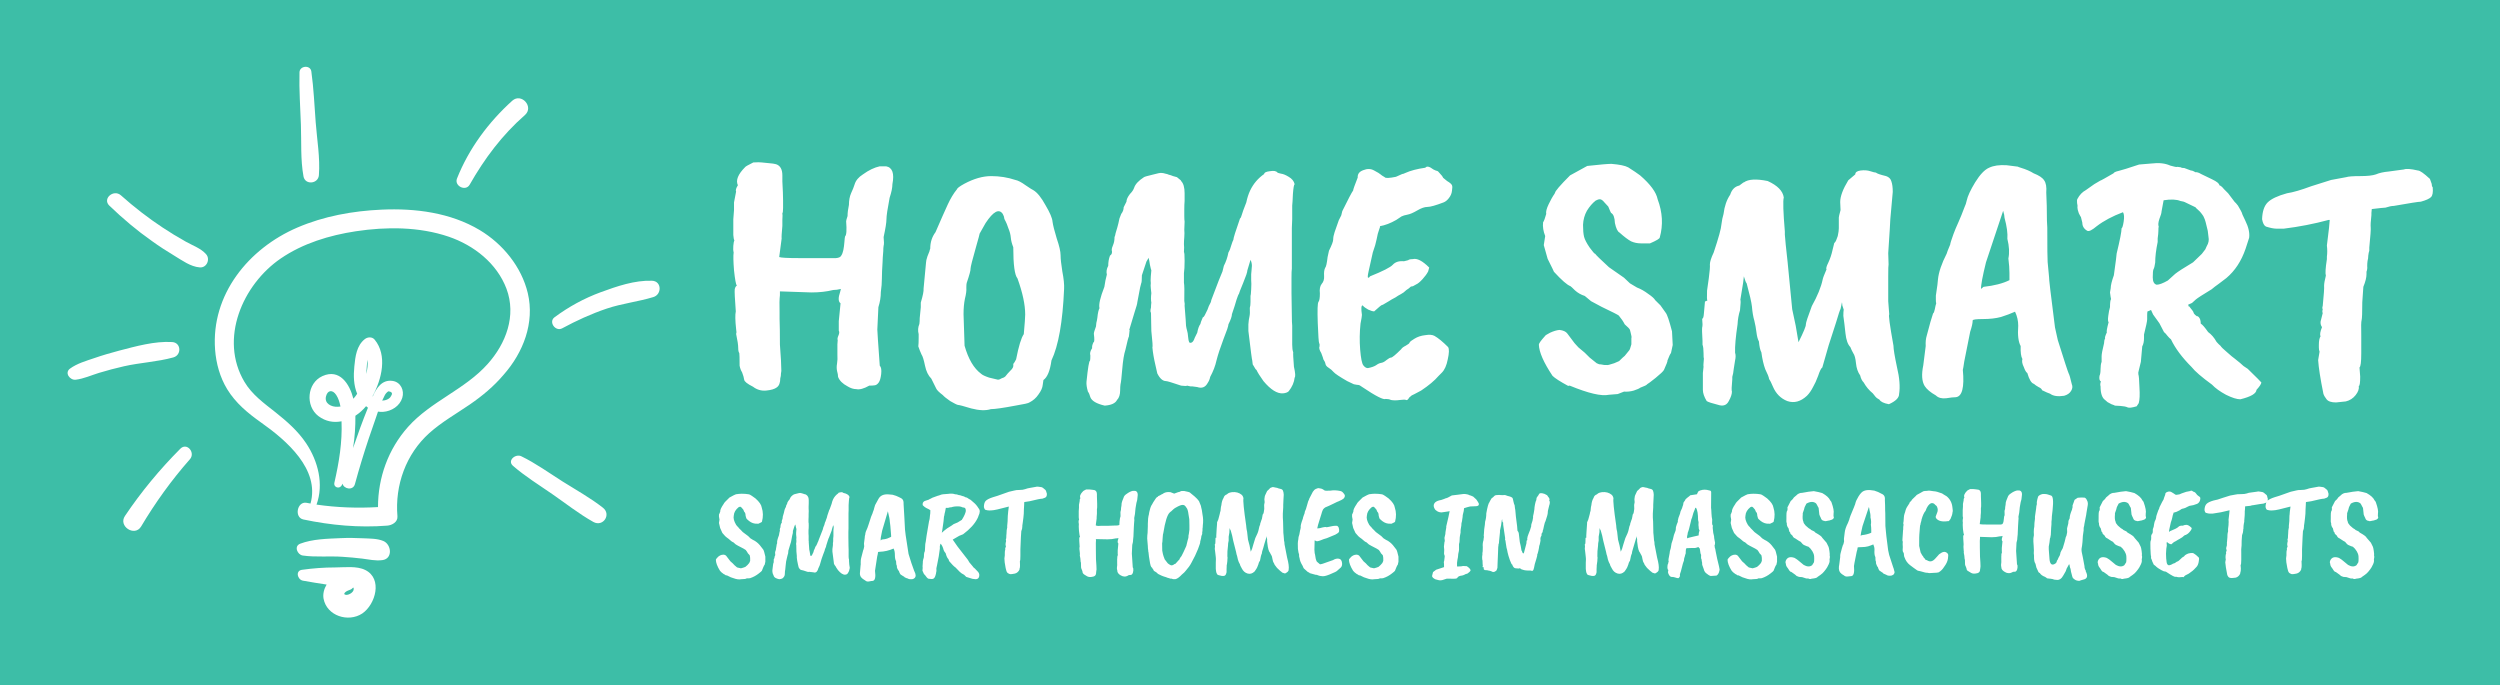 <svg version="1.2" baseProfile="tiny-ps" xmlns="http://www.w3.org/2000/svg" viewBox="0 0 635 174" width="635" height="174">
	<rect x="0" y="0" width="635" height="174" fill="#333333" stroke="none"/>
	<title>home smart-pdf</title>
	<defs>
		<clipPath clipPathUnits="userSpaceOnUse" id="cp1">
			<path d="M-72 -260L678 -260L678 490L-72 490Z" />
		</clipPath>
	</defs>
	<style>
		tspan { white-space:pre }
		.shp0 { fill: #ffffff } 
		.shp1 { fill: #3dbea7 } 
	</style>
	<g id="Page 1" clip-path="url(#cp1)">
		<path id="Path 1" class="shp0" d="M-72 -260.08L-72 489.92L678 489.92L678 -260.08L-72 -260.08ZM-72 -260.08L-72 489.92L678 489.92L678 -260.08L-72 -260.08Z" />
		<path id="Path 2" class="shp1" d="M-72 -260.08L-72 489.92L678 489.92L678 -260.08L-72 -260.08Z" />
		<path id="HOME SMART " fill="#ffffff" aria-label="HOME SMART"  d="M186.97 84.78Q187.15 84.51 186.97 83.53Q186.62 80.33 186.89 79.09Q186.53 74.28 186.62 73.48Q186.8 72.68 187.15 72.59Q186.8 72.05 186.44 68.67Q186.17 65.29 186.35 64.13Q186.17 63.42 186.26 62.44Q186.35 61.37 186.53 61.02Q186.35 60.84 186.26 59.68L186.26 55.68L186.44 53.36L186.44 51.41L186.97 48.65Q186.71 48.2 187.42 47.05Q186.53 45.18 189.29 42.42Q189.38 42.24 191.34 41.26Q192.94 41.17 193.47 41.26Q194.09 41.35 195.25 41.44Q196.5 41.53 197.12 41.71Q198.72 42.24 198.72 44.55L198.72 46.07Q198.9 49.27 198.9 50.87L198.9 52.83Q198.9 53.99 198.72 54.17Q198.81 54.52 198.72 55.86L198.72 57.37Q198.46 60.13 198.54 60.57L197.92 65.29Q198.63 65.56 202.99 65.56L207.44 65.56Q211.36 65.56 212.34 65.56Q213.41 65.47 213.67 64.93Q214.03 64.4 214.21 63.51Q214.39 62.62 214.48 61.46Q214.56 60.31 214.65 60.04Q215.19 59.59 214.92 56.21Q214.92 55.95 215.28 54.88Q215.28 53.63 215.63 52.03Q215.63 50.34 216.17 49.09Q216.79 47.76 217.06 46.87Q217.5 45.35 219.19 44.29Q221.42 42.68 223.46 42.24L225.07 42.24Q227.47 42.68 226.67 46.78Q226.67 48.11 225.96 50.25Q225.16 54.43 225.16 55.68Q225.16 56.92 224.44 60.22Q224.62 61.91 224.44 62.44Q224.35 62.98 224.35 63.78Q224.18 65.74 224.18 66.45Q224 69.12 224 70.72Q224 72.32 223.73 74.19Q223.73 76.06 223.11 78.02L222.84 83.71Q222.84 84.34 223.46 92.88Q224 93.41 223.82 95.02Q223.64 96.53 223.2 97.15Q222.75 97.78 222.22 97.86Q221.77 97.95 220.79 97.95Q218.75 99.11 217.5 98.84Q216.43 98.84 215.28 98.13Q213.41 97.15 212.87 95.73Q212.87 95.11 212.61 94.22Q212.43 93.33 212.61 92.35Q212.78 91.28 212.7 90.12Q212.7 88.96 212.7 87.45L212.78 86.38Q212.61 86.03 212.96 85.23Q213.32 84.42 213.05 83.98L213.05 81.58L213.5 77.04Q212.61 76.42 213.41 74.1L213.59 73.39Q212.52 73.66 211.63 73.66Q209.14 74.28 206.11 74.28L198.1 74.01L198.1 74.99Q197.92 76.42 198.01 79.26L198.01 80.95Q198.1 83.27 198.1 87.54Q198.46 92.17 198.46 94.22L198.37 94.84Q198.37 95.55 198.19 96.08Q198.19 97.78 197.3 98.4Q196.5 99.02 194.63 99.2Q192.76 99.38 191.25 98.22Q189.11 97.15 189.02 96.44Q188.93 95.73 188.49 94.57Q188.04 93.86 187.86 92.88Q187.86 90.03 187.78 89.68Q187.51 89.32 187.51 88.43Q187.51 87.27 186.97 84.78ZM244.74 79.8L245 87.81Q246.43 92.88 249.19 94.93Q249.63 95.37 251.23 95.91L253.46 96.44Q253.9 96.44 254.44 96.08Q255.06 95.91 255.33 95.64Q255.95 94.84 256.57 94.22Q257.2 93.59 257.11 93.59Q257.46 93.24 257.37 92.44Q257.64 92.17 258.09 91.28Q259.06 86.29 260.04 84.87Q260.4 80.95 260.4 79.89Q260.4 76.15 258.44 70.72Q257.37 69.47 257.37 62.8Q256.84 61.46 256.75 60.4Q256.66 59.24 256.13 57.99Q255.68 56.66 255.42 56.21Q255.15 55.77 255.06 55.41Q255.06 54.97 254.7 54.34Q253.28 52.21 250.34 56.66L248.83 59.33Q248.83 59.51 247.94 62.62Q246.52 67.6 246.52 68.23Q246.6 68.76 245.54 71.88Q245.45 72.14 245.45 73.12Q245.54 74.1 245.09 75.88Q244.74 77.57 244.74 79.8ZM234.59 73.3L235.21 66.71Q235.21 66.18 235.57 65.11Q236.01 64.04 236.1 63.78Q236.1 63.6 236.28 63.15Q236.28 60.75 237.62 58.97Q239.66 54.25 240.73 51.94Q241.8 49.63 243.04 48.11Q243.13 47.67 244.91 46.69Q248.56 44.73 251.77 44.73Q254.97 44.73 257.91 45.71Q258.89 45.89 260.49 47.05Q262.18 48.2 262.45 48.29Q263.96 49.18 265.56 52.12Q267.25 54.97 267.34 56.3Q267.52 57.64 268.41 60.57Q269.39 63.42 269.39 64.84Q269.39 66.18 269.83 68.94Q270.37 71.7 270.28 73.39Q269.74 85.94 267.07 91.55Q266.54 95.46 265.03 96.53L264.85 97.78Q264.76 98.84 263.78 100.18Q262.89 101.51 261.47 102.22Q261.2 102.49 257.91 103.03Q253.19 103.92 251.68 103.92Q249.72 104.54 246.69 103.74Q243.76 102.85 243.31 102.85Q242.87 102.76 241.35 101.87Q239.93 100.89 239.48 100.36Q238.06 99.29 237.79 98.67L236.55 96.17Q235.39 95.02 234.95 92.88Q234.5 90.66 234.06 90.03Q233.61 89.05 233.25 87.98Q233.34 87.36 233.34 85.76L233.34 84.87Q232.99 83.53 233.52 82.29Q233.61 81.67 233.61 80.78Q233.7 79.8 233.88 78.02L233.88 76.86Q234.68 74.19 234.59 73.3ZM280.51 72.86L280.78 71.25Q280.78 71.16 281.14 69.74Q280.87 68.67 281.49 67.52Q281.49 66.09 281.94 64.93Q282.65 64.49 282.38 63.51Q282.38 62.98 282.74 62.18Q283.09 61.37 283.09 60.22Q283.27 59.86 283.36 59.24Q283.54 58.53 283.81 57.73Q284.07 56.84 284.34 55.5L284.79 54.34Q285.41 53.54 285.41 52.65L286.12 51.23Q286.12 50.43 287.01 49.27Q287.81 48.47 288.08 47.67Q288.52 46.33 290.57 45Q290.84 44.82 292.71 44.38Q294.66 43.84 295.02 43.93Q295.47 43.93 296 44.11Q296.53 44.2 296.89 44.38Q297.33 44.46 297.96 44.73Q298.58 44.91 298.94 45L299.92 45.8Q299.92 45.89 300 45.98Q300.89 46.87 300.89 49.09L300.89 51.05Q300.81 51.94 300.81 53.19L300.81 54.79Q300.81 55.86 300.89 56.3L300.81 58.35Q300.89 59.15 300.81 60.22Q300.72 61.2 300.72 62Q300.81 62.71 300.72 64.04Q300.89 64.13 300.89 66.27Q300.89 68.32 300.72 69.38L300.72 71.79Q300.89 72.68 300.81 76.42Q300.98 77.31 300.89 77.66Q301.25 82.11 301.25 82.73Q301.34 83.36 301.52 83.98Q301.7 84.51 301.78 85.58Q301.87 86.56 302.05 86.92Q302.23 87.18 302.67 87.01Q303.12 86.83 303.48 85.76L304.1 84.51Q304.37 83 304.9 82.29Q304.9 82.02 305.52 80.6Q305.79 80.6 306.23 79.62Q306.77 78.64 307.04 77.75Q307.66 76.68 307.66 76.24Q309.97 70.1 310.51 68.94L310.86 67.52Q311.66 66 312.02 64.13Q312.46 63.42 312.73 62.35Q313.09 61.2 313.27 60.93Q313.27 60.31 314.96 55.5Q315.22 55.32 315.4 54.61Q315.58 53.9 316.56 51.41Q316.91 49.72 317.54 48.38Q318.78 45.8 321.1 44.2Q321.1 43.66 322.52 43.49Q324.03 43.22 324.48 43.84Q324.57 43.93 325.37 44.11Q326.17 44.2 327.33 44.91Q328.57 45.62 328.84 46.78Q328.57 46.96 328.4 49.27Q328.31 51.5 328.22 52.21L328.22 55.68L328.13 57.9L328.13 68.23Q328.04 68.76 328.04 70.63L328.04 74.46L328.13 80.33Q328.13 81.93 328.22 82.73L328.22 87.54Q328.22 88.79 328.48 89.5Q328.4 89.94 328.66 93.15Q329.2 95.55 328.84 95.91Q328.66 97.69 327.33 99.38Q326.88 99.82 325.9 99.91Q323.68 100.09 320.92 96.8Q319.58 94.93 319.14 93.95Q318.96 93.95 318.34 92.79Q318.16 92.79 318.07 91.55Q317.98 91.55 317.09 84.07L317.09 82.38Q317.18 81.13 317.36 80.42Q317.54 79.62 317.45 78.2Q317.63 77.66 317.63 76.68L317.63 75.17Q317.72 75.08 317.8 73.48Q317.89 71.88 317.8 71.16Q317.8 70.45 317.8 69.65Q317.89 68.85 317.89 68.67L317.98 67.52Q317.98 66.71 317.63 66L316.83 68.67Q316.83 69.3 315.76 71.88Q314.69 74.46 314.69 74.64Q314.51 74.81 314.07 76.15Q313.71 77.48 312.91 79.8Q312.91 80.6 312.02 82.38Q312.02 83 310.77 86.12Q309.53 89.41 308.99 91.55Q308.55 93.59 307.39 95.73Q307.21 96.62 306.77 97.24Q305.88 98.93 304.1 98.31L302.76 98.13Q302.5 98.22 301.52 97.95Q301.34 98.13 300 97.95Q296.62 96.8 296.18 96.8Q294.93 96.8 293.95 94.84Q293.77 93.95 293.51 92.88Q292.88 90.21 292.71 88.25Q292.88 88.07 292.44 84.07L292.35 79.44Q292.08 79.17 292.35 78.11Q292.35 77.57 292.44 76.86Q292.26 75.97 292.44 74.46Q292.26 72.94 292.26 72.5Q292.35 71.97 292.26 71.25Q292.26 70.45 292.44 68.67Q292.35 68.49 292.08 67.25Q291.91 66 291.73 65.47Q291.73 65.56 291.19 66.45Q291.02 66.89 290.04 69.92Q290.04 71.7 289.86 71.97Q289.77 72.23 289.59 73.03L288.88 76.77Q288.88 77.22 288.17 79.35L286.83 83.8Q286.92 83.8 286.92 83.89Q286.92 83.89 286.74 85.49Q286.57 85.67 285.85 88.88Q285.32 90.48 285.05 93.77Q284.79 96.97 284.61 97.6Q284.52 98.22 284.52 99.11Q284.52 100.8 283.72 101.6Q283.09 102.85 280.6 103.03Q277.49 102.31 276.95 100.89Q276.69 99.91 276.33 99.47Q275.89 97.95 275.97 96.97Q276.51 91.63 276.86 91.63Q276.95 91.37 276.95 90.3Q276.69 89.5 277.4 88.43Q277.31 87.81 277.75 86.92Q278.11 86.92 277.84 84.78Q277.84 84.34 278.38 82.91Q278.38 82.56 278.47 82.02Q278.64 81.4 278.73 80.69Q278.91 78.91 279.27 78.28Q278.91 76.95 280.51 72.86ZM354.56 44.91L356.16 44.2Q356.43 44.2 356.96 43.93Q358.92 43.04 362.04 42.6Q362.57 41.88 364.08 43.04Q364.8 43.4 364.97 43.4Q365.24 43.4 365.78 44.11Q366.4 44.73 366.58 45.18L367.56 45.98Q368.62 46.6 368.8 47.05Q368.98 47.4 368.8 48.47Q368.71 49.45 368 50.34Q367.38 51.14 366.67 51.41Q363.64 52.56 362.57 52.56Q361.5 52.56 359.99 53.45Q358.48 54.34 357.5 54.52Q356.52 54.7 355.99 54.97Q355.54 55.23 354.65 55.86Q352.51 57.1 350.47 57.46Q350.65 57.46 350.29 58.35Q349.93 59.24 349.67 60.75Q349.4 62.18 348.69 64.13L347.62 68.94Q347.26 70.54 347.53 70.54Q347.8 70.54 347.98 70.19Q352.87 68.23 353.76 67.25Q354.74 66.18 356.61 66.36L357.68 66.09Q357.94 65.82 358.83 65.82Q360.44 65.38 363.02 67.96L362.75 68.94Q362.3 69.83 361.33 70.9Q360.35 71.97 359.72 72.23Q359.19 72.5 358.92 72.68Q358.66 72.77 358.57 72.77L358.39 72.77Q357.85 73.3 357.23 73.66Q356.52 74.37 355.81 74.72Q355.1 75.08 354.47 75.53Q353.85 75.88 353.49 76.06Q353.23 76.24 352.78 76.5Q352.34 76.77 351.71 77.13Q351.18 77.48 351 77.48Q350.82 77.48 349.04 79.09Q348.51 79.09 347.53 78.64Q346.55 78.11 346.11 77.57Q345.57 77.57 345.93 79.98Q345.93 80.42 345.57 82.2Q345.22 85.49 345.48 88.79Q345.75 92.08 346.28 92.79Q346.82 93.5 347.44 93.5Q348.78 93.24 349.49 92.79Q350.2 92.26 350.82 92.17Q351.45 92.08 352.16 91.46Q352.96 90.83 353.32 90.83Q353.76 90.83 355.9 88.7Q356.16 88.25 357.05 87.81Q358.03 87.27 358.03 87.01Q358.21 86.65 359.28 86.03Q360.44 85.31 361.95 85.14Q363.55 84.87 364.35 85.31Q365.78 86.12 367.82 88.16Q368.27 88.88 367.73 91.28Q367.29 93.59 366.22 94.66L365.42 95.46Q363.91 97.24 360.97 99.2Q358.66 100.44 358.57 100.44Q358.03 100.89 357.94 100.98Q357.5 101.78 357.14 101.6Q356.88 101.42 355.54 101.6Q354.29 101.78 353.32 101.6Q352.78 101.33 351.98 101.33Q351.18 101.78 346.02 98.31Q345.31 97.78 345.04 97.78Q344.77 97.78 343.88 97.6Q343.17 97.24 342.19 96.8Q339.25 95.11 338.72 94.48Q338.19 93.86 337.47 93.41Q336.76 92.97 336.67 92.44Q336.58 91.9 336.14 91.28Q336.14 91.1 335.6 89.68Q334.89 88.52 335.16 87.98Q335.25 87.45 335.07 87.18Q334.89 86.83 334.71 82.02Q334.54 77.13 334.89 76.68Q335.25 76.24 335.25 74.55Q335.07 72.94 335.69 72.14Q336.41 71.34 336.32 70.1Q336.23 68.76 336.58 68.05Q336.94 67.69 337.21 65.29L337.56 63.69Q338.63 61.55 338.63 60.84Q338.63 60.04 338.99 58.97Q339.08 58.79 340.05 55.95L340.68 54.7L340.94 53.63Q343.17 49.09 343.7 48.38Q343.7 48.02 344.86 45.09Q344.77 43.75 346.28 43.22Q347.8 42.6 349.04 43.31Q350.38 44.02 350.65 44.29Q350.91 44.55 351.71 45Q351.98 45.44 354.56 44.91ZM412.5 99.47L410.9 100.09L408.67 100.27Q405.83 100.89 398.71 97.95Q398.35 97.95 398.35 98.04Q395.23 96.35 394.34 95.46Q390.96 90.39 390.87 87.54Q390.87 87.09 392.39 85.4Q392.48 85.14 393.72 84.51Q395.06 83.89 396.12 83.8Q397.55 83.98 398.08 84.69L399.95 87.18L400.93 88.25L402.53 89.59L403.78 90.83L405.56 92.26Q405.91 92.44 406.18 92.52Q406.54 92.52 407.43 92.7Q408.41 92.79 408.85 92.61Q409.3 92.44 410.01 92.26Q410.72 91.99 411.25 91.72Q412.41 90.57 412.68 90.39L413.84 88.96Q414.01 88.79 414.37 87.45Q414.37 86.29 414.37 85.94Q414.46 85.58 414.37 85.31Q414.28 84.96 414.19 84.51Q414.1 84.07 414.01 83.8Q413.92 83.45 412.68 82.38Q412.14 81.31 411.17 80.15Q410.9 79.89 406.8 77.93L404.13 76.5L402.53 75.17Q401.11 74.72 400.04 73.75Q399.06 72.77 398.88 72.68Q397.64 72.23 394.7 69.03Q394.7 68.94 393.1 65.74L392.12 62.26L392.48 59.95Q391.76 58.17 391.94 56.48Q392.3 55.95 392.74 54.34Q392.56 53.54 393.37 51.85Q394.26 50.07 394.52 49.72Q394.79 49.36 394.97 49Q394.97 48.38 398.79 44.55L403.16 42.15Q407.96 41.62 409.3 41.62Q412.41 41.88 413.57 42.51Q415.53 43.75 416.59 44.55Q420.51 47.94 421.04 50.61Q422.91 55.59 421.58 60.31Q421.58 60.75 419.09 61.82L416.86 61.82Q415.44 61.82 414.28 61.29Q413.12 60.66 411.34 59.06Q410.63 58.7 410.19 56.66Q410.1 54.52 409.21 54.08Q409.12 53.99 408.5 52.47L407.52 51.41Q406.89 50.61 406.36 50.61Q405.91 50.61 405.29 50.96Q404.05 51.94 403.07 53.54Q402.18 55.14 402.09 57.1Q402.09 59.06 402.35 60.13Q402.62 61.2 403.78 62.89Q404.94 64.49 405.2 64.49Q405.47 64.93 408.67 67.87L412.5 70.54L414.01 71.97L415.79 73.03Q417.22 73.57 418.64 74.64Q420.07 75.61 420.42 76.24L421.76 77.57L423.09 79.44Q423.63 80.06 424.69 84.16L424.87 87.63L424.43 89.68Q424.16 89.94 423.54 91.55Q423.63 91.81 422.65 93.95Q422.38 94.48 420.51 96Q418.73 97.42 418.37 97.6Q418.29 97.86 416.59 98.49Q416.33 98.75 414.99 99.2Q413.75 99.56 412.5 99.47ZM453.35 58.79L453.35 59.59Q453.44 61.11 454.06 66.63Q455.04 76.42 455.22 78.55L456.11 82.73L456.82 86.92Q458.78 83 458.69 82.38Q458.69 81.76 460.2 77.75Q462.34 73.92 462.96 70.99Q463.05 70.45 463.94 68.41Q463.68 68.14 464.39 66.71Q465.1 65.2 465.46 63.51Q465.9 61.82 465.9 61.73Q465.99 61.64 466.08 61.55Q466.35 61.29 466.79 59.95Q467.06 58.7 467.06 57.99L467.06 55.23Q467.06 54.97 467.5 53.36L467.41 51.32Q467.41 49.18 469.46 45.8L471.24 44.29Q471.24 43.49 472.58 43.31Q474 43.13 475.07 43.49Q476.14 43.84 476.49 43.84Q476.85 44.2 479.07 44.73Q480.14 45.09 480.41 46.07Q480.76 47.05 480.76 48.74L480.14 55.68Q480.14 56.3 479.61 64.31L479.7 67.16Q479.61 67.34 479.61 70.19L479.61 74.81Q479.61 76.15 479.61 76.5L479.87 79.89Q479.52 79.89 480.94 87.81Q480.94 89.05 481.83 93.24Q482.81 97.33 482.37 100.09Q482.37 101.51 479.78 102.67Q477.83 102.31 477.38 101.51Q476.58 101.07 476.4 100.8L475.69 99.91Q474.27 98.75 473.38 97.15Q472.75 96.53 472.49 95.37Q471.6 94.13 471.42 92.26Q471.24 90.39 470.71 89.68Q470.26 88.88 469.99 88.16Q469.02 87.18 468.75 84.69Q468.48 82.11 468.21 80.24Q468.21 79.17 468.3 78.64Q468.04 77.93 467.95 77.57Q467.95 77.22 467.86 76.77L467.5 78.46Q467.24 78.91 466.35 81.93L464.48 87.72L462.87 93.33Q462.43 93.59 461.81 95.46Q461.01 97.51 460.83 97.69Q460.74 97.86 460.56 98.22Q459.85 99.64 458.96 100.53Q456.56 102.76 453.97 101.87Q451.48 100.89 450.33 98.22Q449.7 96.71 449.35 96.26Q449.26 95.55 448.37 93.77Q447.74 92.08 447.39 89.5Q446.94 88.7 446.77 86.74Q446.32 85.94 446.14 84.42Q445.96 82.91 445.61 81.49Q445.16 79.98 444.99 77.84Q444.81 76.24 443.65 71.97Q443.38 71.7 442.94 70.19Q442.76 71.61 442.76 71.79Q442.76 71.88 442.05 76.15Q442.23 76.33 441.96 78.82Q441.43 80.51 441.34 82.38Q440.62 87.18 440.71 89.59Q440.98 90.39 440.71 91.55Q440.54 92.61 440.36 93.77Q440.27 94.84 440 95.73L440 96.35Q439.73 99.11 439.91 99.47Q439.91 100.44 439.11 101.87Q438.4 103.29 436.8 102.94Q433.95 102.22 433.5 101.87Q432.53 100.27 432.53 99.02L432.53 94.75L432.7 93.15Q432.61 92.88 432.79 91.1Q432.7 91.01 432.7 89.68Q432.7 88.25 432.44 87.54L432.44 86.65Q432.26 83.62 432.35 83.18Q432.53 82.65 432.35 80.95Q432.7 80.95 432.79 79.62Q432.88 78.2 433.06 76.59L433.68 76.33Q433.5 76.24 433.59 73.83Q433.68 73.21 434.04 70.63Q434.39 68.05 434.31 67.16Q434.31 66.18 435.28 64.13Q437.15 58.53 437.24 57.01Q437.42 55.5 437.78 54.34Q438.13 51.41 439.47 49.45Q440.09 47.49 441.78 47.13L442.85 46.33L442.94 46.33Q444.63 45.09 448.99 45.98Q452.73 47.67 453.08 50.16Q452.73 51.41 453.35 58.79ZM510.4 71.16L510.4 69.38Q510.4 67.78 510.13 65.65Q510.58 63.51 509.87 60.66Q510.04 58.62 509.15 55.32Q509.15 54.7 508.8 53.54L504.44 66.63Q503.1 72.05 503.19 73.39L503.81 72.86Q507.91 72.41 510.4 71.16ZM491.71 76.15L491.71 75.08Q492.24 71.61 492.24 70.99Q492.51 68.23 494.47 64.4Q494.47 64.22 495.36 62.09Q495.36 61.73 496.16 59.51Q496.61 58.26 497.5 56.3Q498.39 54.25 498.56 53.72Q498.74 53.19 499.01 52.56Q499.36 51.85 499.54 50.96Q499.9 49.27 501.68 46.33Q503.55 43.31 505.24 42.6Q506.93 41.79 509.69 41.97L512.54 42.33Q512.63 42.42 513.25 42.6Q515.3 43.22 516.54 44.02Q518.59 44.82 519.21 45.8Q519.92 46.78 519.75 48.91Q519.92 52.12 519.92 56.03L520.01 57.81Q520.01 65.56 520.1 66.54L520.46 70.36Q520.37 70.72 521.97 83.18L522.68 86.38Q525.17 94.3 525.44 94.84Q525.71 95.28 526.24 97.6Q526.6 98.4 526.06 99.29Q525.53 100.18 524.28 100.53Q521.88 100.89 520.72 100Q520.1 99.82 518.68 99.11Q518.59 98.67 517.79 98.31Q516.99 97.86 516.63 97.51Q515.65 97.24 514.94 94.75Q514.49 94.48 514.05 93.24Q513.43 91.99 513.69 91.19Q513.16 90.3 513.25 87.9Q512.36 86.29 512.63 82.73Q512.63 80.87 511.82 79.17Q510.22 79.89 508.26 80.51Q506.31 81.04 503.64 81.04Q501.06 81.04 501.06 81.4Q501.06 82.38 500.43 84.25Q500.25 85.31 498.92 91.81Q498.65 93.68 498.56 93.95Q499.19 100.62 496.78 100.89Q495.98 100.89 494.29 101.16Q492.6 101.33 491.71 100.44Q489.66 99.29 488.86 98.04Q487.79 96.26 488.51 92.79L489.13 87.9Q489.04 86.38 489.4 85.23Q490.46 81.13 491 79.62Q491.27 79.44 491.44 78.55Q491.62 77.57 491.8 77.04Q491.71 76.86 491.71 76.15ZM548.05 60.57L548.05 61.46Q547.42 64.49 547.42 66.71Q547.25 67.96 546.98 68.41Q546.8 68.85 546.8 70.45Q546.8 72.05 547.78 72.32Q548.76 72.32 550.63 71.25L552.5 69.56Q553.48 68.76 557.04 66.63L559.26 64.49L560.15 63.33L560.51 62.53Q561.22 61.37 560.95 60.13L560.77 58.62Q560.15 55.86 559.88 55.41Q559.71 54.88 559.26 54.34Q558.82 53.72 558.28 53.28Q557.75 52.83 557.66 52.65L554.9 51.32Q554.81 51.23 553.83 51.05Q552.32 50.43 549.56 50.87L549.03 53.72Q549.03 54.25 548.49 55.59Q548.05 56.92 548.31 57.55Q548.23 57.81 548.23 58.62Q548.23 59.33 548.05 60.57ZM546.89 79.89L546.36 78.73Q545.64 79.09 545.47 79.09Q545.38 79.35 545.38 80.06L545.38 81.13Q545.38 81.76 544.58 84.96L544.58 85.85Q544.58 87.18 544.13 87.98L543.78 91.9L543.24 94.13Q543.06 94.66 543.15 95.11Q543.33 95.55 543.42 98.4Q543.6 101.16 543.24 102.4L542.71 103.2Q540.93 103.74 540.39 103.47Q539.86 103.2 538.61 103.11Q537.37 103.03 537.19 103.03Q537.1 102.94 536.3 102.67Q535.59 102.31 535.32 102.14Q535.14 101.96 534.7 101.6Q533.54 100.8 533.54 98.13Q533.36 97.6 533.63 96.89Q533.1 96.62 533.27 95.46Q533.54 94.93 533.54 93.77Q533.54 92.61 533.81 91.9L533.81 90.48Q533.81 89.68 534.43 87.18Q534.43 86.47 534.7 85.94Q534.52 85.76 535.14 84.42Q534.96 84.16 535.59 81.84Q535.32 81.58 535.5 80.24Q535.68 78.82 535.94 78.02Q535.94 76.33 536.21 75.97Q536.12 75.7 535.94 74.28L536.12 73.21Q536.12 72.14 536.92 69.92Q537.63 64.84 537.63 64.4Q538.88 59.24 538.88 57.99Q539.15 57.9 539.41 56.3Q539.68 54.61 539.24 53.9Q535.23 55.41 532.56 57.46Q530.78 58.97 530.16 58.62Q528.91 57.9 528.91 56.57L528.56 55.14Q528.47 55.06 528.02 54.17Q527.67 53.19 527.67 52.74Q527.76 52.3 527.58 51.58Q527.49 50.78 527.67 50.52Q528.47 49 529.8 48.29L531.94 46.78L533.45 45.89Q533.63 45.89 536.83 44.02Q537.01 43.66 538.17 43.4Q539.33 43.13 543.33 41.79Q546 41.53 546.45 41.53Q549.29 41.17 551.25 42.06Q552.59 42.42 552.76 42.42Q553.03 42.33 553.39 42.42Q553.83 42.51 554.01 42.51Q554.01 42.68 554.81 42.68L556.5 43.31Q556.95 43.31 557.66 43.75Q558.19 43.66 559.08 44.2Q560.06 44.64 561.84 45.53Q563.71 46.42 563.71 47.05Q564.25 47.22 564.87 48.02L565.94 49.09L567.63 51.32Q567.81 51.41 568.43 52.21Q569.32 53.72 569.41 53.99Q569.5 54.25 569.59 54.52Q569.67 54.7 570.3 56.03Q571.54 58.53 571.28 60.4Q571.28 60.48 570.39 63.15Q568.78 67.87 565.49 70.63Q564.78 71.16 563.62 72.05Q562.47 72.86 561.75 73.48Q558.37 75.53 557.75 76.06Q557.21 76.59 556.77 76.95L555.79 77.39L555.97 77.93Q555.97 77.57 556.41 78.28Q556.95 78.91 557.13 79.26Q557.13 79.71 558.02 80.33Q558.19 80.24 558.46 80.51Q558.99 81.04 558.99 82.2Q559.62 82.56 560.86 84.34Q562.11 85.23 563 86.83Q563.62 87.54 563.98 87.81Q564.33 88.34 565.4 89.23Q566.47 90.12 566.83 90.48Q567.18 90.74 567.63 91.1Q569.23 92.35 569.85 92.97L570.92 93.68Q574.21 96.89 574.39 97.15Q574.3 97.78 573.15 99.02Q573.06 100.44 569.05 101.42Q567.72 101.42 565.4 100.27Q563.09 99.02 561.84 97.69Q557.93 94.84 556.68 93.24Q553.03 89.59 551.43 86.2Q551.07 85.94 550.54 85.31Q550.09 84.69 549.65 84.34L548.49 82.11Q546.89 79.89 546.89 79.89ZM591.75 55.86L591.48 55.86Q585.87 57.37 580.09 58.08Q579.2 58.08 578.22 58.08Q577.24 58.08 575.55 57.55Q574.84 57.19 574.57 55.68Q574.66 52.74 575.99 51.41Q577.33 50.07 580.89 49.09Q583.2 48.74 587.03 47.31L592.1 45.71L595.93 45Q596.73 44.73 599.49 44.73Q602.25 44.73 603.49 44.29Q604.74 43.75 606.7 43.57Q608.66 43.31 610.61 43.04Q611.42 42.68 614.17 43.31Q614.89 43.31 617.2 45.44L617.65 46.69Q617.65 47.31 617.91 47.58Q618.09 49.45 617.47 50.07Q616.84 50.69 614.89 51.23Q614.09 51.23 608.03 52.3Q607.23 52.3 605.9 52.74Q605.45 52.74 602.43 53.1L602.34 54.08L602.34 54.61Q602.07 57.01 602.16 57.73Q602.25 58.35 601.8 62.89L601.8 63.69Q601.63 64.13 601.54 64.93Q601.54 65.65 601.36 66.27Q601.27 66.89 601.27 67.6Q601.36 68.32 601.09 69.03L601.09 69.65Q601.09 70.9 600.29 72.86L600.02 76.77Q600.02 80.69 599.85 81.31Q599.67 81.84 599.76 85.23L599.76 89.68Q599.76 93.06 599.31 93.33L599.49 95.64Q599.49 98.04 599.13 98.04Q599.31 99.11 598.33 100.36Q597.35 101.6 595.84 101.96L593.35 102.22Q591.57 102.22 590.95 101.42Q590.32 100.62 590.14 100Q588.99 94.3 588.81 91.46L589.17 89.32Q588.99 88.96 588.99 88.25L588.99 87.63Q588.99 86.03 589.43 85.4Q589.08 84.87 589.79 83.09Q589.34 82.47 589.43 81.67Q589.61 80.87 589.97 79.53Q589.79 79.09 589.97 78.64Q589.79 78.11 589.97 77.75Q590.41 73.3 590.32 72.59Q590.32 71.79 590.77 70.01Q590.5 69.21 591.03 65.82L591.03 65.2Q591.21 63.87 591.03 62.35L591.57 57.9Q591.57 57.81 591.75 55.86Z" />
		<path id="Path 5" fill-rule="evenodd" class="shp0" d="M127.92 95.19C125.43 98.13 122.51 100.56 119.32 102.75C115.86 105.12 112.19 107.19 109.07 109.98C103.11 115.32 100.28 123.24 100.95 131.14C101.07 132.61 99.56 133.42 98.36 133.51C91.23 134.08 84.04 133.42 77.06 131.95C74.66 131.44 75.47 127.29 77.85 127.71C78.21 127.77 78.54 127.83 78.87 127.9C81.28 119.22 72.82 111.9 66.3 107.31C62.96 104.94 59.86 102.39 57.7 98.85C55.86 95.82 54.9 92.34 54.63 88.8C53.6 74.82 63.11 63.15 75.5 57.81C82.27 54.9 89.58 53.58 96.92 53.25C105.46 52.86 114.42 54 121.85 58.44C127.71 61.95 132.47 67.77 134.06 74.46C135.84 81.99 132.92 89.52 127.92 95.19ZM128.65 73.35C126.21 66.87 120.38 62.31 113.97 60.12C106.48 57.57 98.12 57.57 90.39 58.74C83.68 59.76 76.94 61.8 71.29 65.67C61.61 72.3 55.62 86.1 62.09 96.99C63.98 100.2 67.05 102.42 69.91 104.67C72.85 107.01 75.65 109.44 77.76 112.59C80.82 117.18 82.27 123 80.4 128.17C85.61 128.92 90.78 129.1 96.01 128.8C96.01 121.32 98.6 114.09 103.65 108.42C109.43 101.94 118.03 98.97 123.83 92.49C128.53 87.27 131.2 80.19 128.65 73.35Z" />
		<path id="Path 6" fill-rule="evenodd" class="shp0" d="M102.18 101.04C101.55 103.14 99.44 104.46 97.31 104.61C96.86 104.64 96.43 104.61 96.01 104.55C95.83 105.09 95.65 105.63 95.47 106.14C94.84 107.91 94.24 109.68 93.64 111.45C92.37 115.26 91.2 119.1 90.15 122.97C89.67 124.68 87.35 124.23 86.99 122.85C86.93 122.97 86.9 123.06 86.84 123.18C86.3 124.35 84.64 123.84 84.94 122.58C86.12 117.42 86.96 112.32 86.75 107.01C84.76 107.4 82.72 107.07 80.88 105.69C77.52 103.14 77.94 97.32 81.91 95.52C86.27 93.57 88.79 97.5 89.76 101.28C90.12 100.89 90.42 100.47 90.72 100.02C89.82 97.86 89.76 95.43 90 93.09C90.24 90.57 90.57 87.78 92.67 86.13C93.4 85.56 94.54 85.5 95.17 86.28C98.42 90.24 97.01 96.27 94.63 100.62C94.66 100.65 94.66 100.65 94.69 100.68C95.62 98.55 97.04 96.36 99.71 96.75C101.82 97.05 102.75 99.21 102.18 101.04ZM93.1 93.9C93.04 94.26 93.04 94.62 93.01 94.98C93.34 93.78 93.49 92.55 93.37 91.38C93.19 92.25 93.16 93.18 93.1 93.9ZM85.79 103.32C86.03 103.32 86.27 103.29 86.48 103.26C86.27 102.21 85.97 101.19 85.4 100.32C84.49 98.94 83.23 99.03 82.81 100.65C82.33 102.51 84.19 103.41 85.79 103.32ZM93.46 103.56C93.31 103.44 93.13 103.32 92.98 103.17C92.22 104.1 91.29 104.94 90.27 105.6C90.3 108.3 90.12 111.09 89.67 113.82C90.84 110.37 92.1 106.92 93.46 103.56ZM98.63 99.39C98.15 99.72 97.82 100.14 97.61 100.65C97.43 101.01 97.25 101.37 97.07 101.76C97.88 101.76 99.02 101.34 99.32 100.59C99.8 99.9 99.56 99.51 98.63 99.39ZM97.13 142.27C95.35 142.51 93.7 142.09 91.95 141.88C90.33 141.67 88.67 141.55 87.05 141.43C83.68 141.19 80.19 141.58 76.88 141.1C75.53 140.89 74.6 138.73 76.25 138.1C79.41 136.9 83.14 136.84 86.51 136.69C88.4 136.6 90.3 136.63 92.19 136.72C93.91 136.81 95.77 136.75 97.37 137.41C99.44 138.28 99.83 141.91 97.13 142.27ZM92.01 155.83C88.46 158.17 82.99 156.43 82.18 152.05C81.97 150.88 82.3 149.59 82.96 148.48C80.94 148.18 78.96 147.85 76.94 147.49C75.53 147.22 74.99 144.97 76.7 144.73C79.5 144.34 82.27 144.13 85.1 144.13C87.47 144.13 90.6 143.68 92.8 144.79C97.22 146.98 95.41 153.52 92.01 155.83ZM89.77 149.24C89.76 149.27 89.71 149.29 89.64 149.29C89.4 149.56 89.1 149.77 88.67 149.89C88.01 150.07 86.81 150.94 87.86 151.09C88.61 151.21 90.22 150.29 89.77 149.24ZM89.76 149.23C89.76 149.23 89.76 149.24 89.77 149.24C89.77 149.24 89.76 149.23 89.76 149.23ZM76.43 31.73C76.28 27.29 75.95 22.82 76.07 18.38C76.1 16.67 78.84 16.43 79.08 18.14C79.68 22.43 79.86 26.78 80.19 31.1C80.52 35.48 81.34 40.1 81 44.49C80.85 46.71 77.52 47.07 77.09 44.82C76.31 40.58 76.58 36.02 76.43 31.73ZM52.34 64.56C53.48 65.82 52.52 68.07 50.75 67.92C48.4 67.74 46.27 66.15 44.28 64.95C42.33 63.78 40.43 62.55 38.6 61.23C34.75 58.53 31.17 55.5 27.77 52.23C25.93 50.46 28.88 47.97 30.72 49.62C34.05 52.59 37.6 55.35 41.33 57.81C43.23 59.07 45.15 60.24 47.14 61.35C48.88 62.34 51.02 63.06 52.34 64.56ZM31.5 93.03C29.36 93.51 27.26 94.08 25.15 94.71C23.2 95.31 21.24 96.21 19.23 96.45C17.78 96.63 16.31 94.71 17.78 93.63C19.59 92.31 21.84 91.68 23.95 90.96C26.02 90.24 28.1 89.64 30.24 89.07C34.51 87.96 39.29 86.61 43.71 86.88C46.03 87 46.18 90.18 44.04 90.78C39.95 91.92 35.59 92.1 31.5 93.03ZM116.07 45.36C119.08 37.76 124.07 31.04 130.12 25.58C132.44 23.51 135.68 27.14 133.34 29.21C127.56 34.28 123.08 40.25 119.29 46.92C118.27 48.69 115.35 47.25 116.07 45.36ZM165.97 75.45C162.06 76.65 158 77.07 154.09 78.39C150.18 79.71 146.39 81.45 142.78 83.4C141.07 84.3 139.26 81.75 140.86 80.58C144.47 77.91 148.35 75.78 152.59 74.22C156.68 72.72 161.19 71.16 165.61 71.31C168.11 71.4 168.14 74.79 165.97 75.45ZM48.22 116.67C43.56 121.95 39.44 127.68 35.83 133.75C34.21 136.42 29.96 133.66 31.74 131.05C35.86 124.92 40.58 119.22 45.81 113.97C47.5 112.29 49.72 114.99 48.22 116.67ZM150.72 132.58C147.08 130.54 143.69 127.86 140.26 125.49C136.92 123.18 133.37 120.99 130.3 118.32C128.77 117 130.93 115.17 132.41 115.89C136.05 117.66 139.47 120.12 142.87 122.28C146.3 124.44 149.94 126.45 153.13 128.95C155.35 130.66 153.19 133.93 150.72 132.58Z" />
		<path id="SMART HOMES IN MASSACHUSETTS " fill="#ffffff" aria-label="SMART HOMES IN MASSACHUSETTS"  d="M189.68 146.89Q189.45 147.12 188.26 147.12Q187.44 147.29 186.31 146.86L185.62 146.63L184.6 146.13Q184.47 146.13 184.43 146.16Q184.4 146.16 184.27 146.07Q184.07 145.9 183.81 145.8Q183.15 145.34 182.88 144.98Q181.83 143.29 181.83 142.17Q181.83 142.04 182.16 141.68Q182.82 140.88 183.81 140.88Q184.2 140.92 184.43 141.15L185.52 142.57Q185.79 142.83 186.12 143.1L186.55 143.56L187.21 144.12Q187.34 144.19 187.47 144.19Q187.6 144.25 188.2 144.35Q188.86 144.19 189.32 143.99Q189.61 143.69 189.85 143.53L190.31 143Q190.37 142.93 190.54 142.47Q190.54 142.04 190.54 141.91Q190.57 141.74 190.44 141.08Q190.41 140.98 189.98 140.56Q189.78 140.16 189.42 139.7Q189.22 139.5 187.5 138.64L186.88 138.28L186.28 137.75Q185.85 137.62 185.06 136.86Q184.73 136.63 184.57 136.5Q184.37 136.43 183.48 135.37Q183.48 135.31 182.92 134.12L182.62 132.83L182.75 131.97Q182.55 131.12 182.62 130.69Q182.75 130.49 182.95 129.9Q182.85 129.4 183.84 127.95Q183.84 127.75 185.29 126.37L186.41 125.77L186.94 125.54Q187.24 125.51 187.73 125.44Q188.26 125.38 189.28 125.44Q190.31 125.51 190.57 125.7Q190.8 125.8 191.89 126.6Q193.34 127.88 193.48 128.91Q194.04 130.59 193.54 132.5Q193.54 132.63 192.62 133.03L191.79 133Q190.74 132.87 189.78 131.91Q189.52 131.74 189.38 130.99Q189.35 130.19 189.05 130.03Q189.02 130 188.79 129.43Q188.23 128.71 188.03 128.71Q187.87 128.71 187.63 128.81Q186.45 129.76 186.38 130.95Q186.15 131.91 186.97 133.3Q187.34 133.82 187.44 133.82Q187.63 134.15 188.2 134.65L188.66 135.14L190.04 136.17L190.6 136.73L191.23 137.12Q191.76 137.35 192.25 137.75Q192.91 138.25 193.87 139.6Q194.07 139.9 194.4 141.38L194.4 142.67L194.23 143.43Q194.07 143.59 193.87 144.09Q193.87 144.12 193.51 144.98Q193.41 145.14 192.72 145.67Q191.73 146.46 190.51 146.86Q190.24 146.92 189.68 146.89ZM197.86 135.94L197.96 135.34Q197.96 135.31 198.1 134.78Q198 134.38 198.23 133.96Q198.23 133.43 198.39 133Q198.66 132.83 198.56 132.47Q198.56 132.27 198.69 131.97Q198.82 131.68 198.82 131.25Q198.89 131.12 198.92 130.89Q198.99 130.62 199.09 130.32Q199.18 130 199.28 129.5L199.45 129.07Q199.68 128.77 199.68 128.44L199.94 127.92Q199.94 127.62 200.27 127.19Q200.57 126.89 200.67 126.6Q200.83 126.1 201.59 125.61Q201.69 125.54 202.39 125.38Q203.11 125.18 203.24 125.21Q203.41 125.21 203.61 125.28Q203.8 125.31 203.94 125.38Q204.1 125.41 204.33 125.51Q204.56 125.57 204.7 125.61L205.06 125.9Q205.06 125.94 205.09 125.97Q205.42 126.3 205.42 127.12L205.42 127.85Q205.39 128.18 205.39 128.64L205.39 129.24Q205.39 129.63 205.42 129.8L205.39 130.56Q205.42 130.85 205.39 131.25Q205.36 131.61 205.36 131.91Q205.39 132.17 205.36 132.67Q205.42 132.7 205.42 133.49Q205.42 134.25 205.36 134.65L205.36 135.54Q205.42 135.87 205.39 137.25Q205.45 137.59 205.42 137.72Q205.55 139.37 205.55 139.6Q205.59 139.83 205.65 140.06Q205.72 140.26 205.75 140.65Q205.78 141.02 205.85 141.15Q205.92 141.25 206.08 141.18Q206.25 141.12 206.38 140.72L206.61 140.26Q206.71 139.7 206.91 139.43Q206.91 139.33 207.14 138.81Q207.24 138.81 207.4 138.44Q207.6 138.08 207.7 137.75Q207.93 137.35 207.93 137.19Q208.79 134.91 208.99 134.48L209.12 133.96Q209.41 133.39 209.55 132.7Q209.71 132.44 209.81 132.04Q209.94 131.61 210.01 131.51Q210.01 131.28 210.64 129.5Q210.73 129.43 210.8 129.17Q210.87 128.91 211.23 127.98Q211.36 127.36 211.59 126.86Q212.05 125.9 212.91 125.31Q212.91 125.11 213.44 125.05Q214 124.95 214.17 125.18Q214.2 125.21 214.5 125.28Q214.79 125.31 215.22 125.57Q215.68 125.84 215.78 126.27Q215.68 126.33 215.62 127.19Q215.59 128.02 215.55 128.28L215.55 129.57L215.52 130.39L215.52 134.22Q215.49 134.42 215.49 135.11L215.49 136.53L215.52 138.71Q215.52 139.3 215.55 139.6L215.55 141.38Q215.55 141.84 215.65 142.11Q215.62 142.27 215.72 143.46Q215.92 144.35 215.78 144.48Q215.72 145.14 215.22 145.77Q215.06 145.93 214.69 145.97Q213.87 146.03 212.85 144.81Q212.35 144.12 212.19 143.76Q212.12 143.76 211.89 143.33Q211.82 143.33 211.79 142.87Q211.76 142.87 211.43 140.09L211.43 139.47Q211.46 139 211.53 138.74Q211.59 138.44 211.56 137.91Q211.63 137.72 211.63 137.35L211.63 136.79Q211.66 136.76 211.69 136.17Q211.72 135.57 211.69 135.31Q211.69 135.04 211.69 134.75Q211.72 134.45 211.72 134.38L211.76 133.96Q211.76 133.66 211.63 133.39L211.33 134.38Q211.33 134.62 210.93 135.57Q210.54 136.53 210.54 136.59Q210.47 136.66 210.31 137.16Q210.17 137.65 209.88 138.51Q209.88 138.81 209.55 139.47Q209.55 139.7 209.08 140.85Q208.62 142.07 208.42 142.87Q208.26 143.62 207.83 144.42Q207.76 144.75 207.6 144.98Q207.27 145.6 206.61 145.37L206.11 145.31Q206.02 145.34 205.65 145.24Q205.59 145.31 205.09 145.24Q203.84 144.81 203.67 144.81Q203.21 144.81 202.85 144.09Q202.78 143.76 202.68 143.36Q202.45 142.37 202.39 141.64Q202.45 141.58 202.29 140.09L202.25 138.38Q202.15 138.28 202.25 137.88Q202.25 137.68 202.29 137.42Q202.22 137.09 202.29 136.53Q202.22 135.97 202.22 135.8Q202.25 135.6 202.22 135.34Q202.22 135.04 202.29 134.38Q202.25 134.32 202.15 133.86Q202.09 133.39 202.02 133.2Q202.02 133.23 201.82 133.56Q201.76 133.72 201.4 134.85Q201.4 135.51 201.33 135.6Q201.3 135.7 201.23 136L200.97 137.39Q200.97 137.55 200.7 138.34L200.21 139.99Q200.24 139.99 200.24 140.03Q200.24 140.03 200.17 140.62Q200.11 140.69 199.84 141.88Q199.65 142.47 199.55 143.69Q199.45 144.88 199.38 145.11Q199.35 145.34 199.35 145.67Q199.35 146.3 199.05 146.59Q198.82 147.06 197.9 147.12Q196.74 146.86 196.54 146.33Q196.45 145.97 196.31 145.8Q196.15 145.24 196.18 144.88Q196.38 142.9 196.51 142.9Q196.54 142.8 196.54 142.4Q196.45 142.11 196.71 141.71Q196.68 141.48 196.84 141.15Q196.97 141.15 196.87 140.36Q196.87 140.19 197.07 139.66Q197.07 139.53 197.11 139.33Q197.17 139.1 197.2 138.84Q197.27 138.18 197.4 137.95Q197.27 137.45 197.86 135.94ZM223.7 137.29L223.9 137.09Q223.97 137.02 224.66 136.96Q225.39 136.86 226.34 136.36Q226.38 136.36 226.31 135.57Q226.21 134.19 226.15 133.59Q226.08 132.8 226.01 132.47Q226.01 131.84 225.52 129.86L224.07 134.78Q223.6 136.83 223.7 137.29ZM219.48 138.44L219.45 138.05L219.64 136.59Q219.64 136.17 219.78 135.74Q219.78 135.18 220.34 134.05Q220.34 133.99 220.63 133.2Q220.63 133.13 221.26 131.25L221.66 130.29Q221.66 130.16 221.82 129.8Q221.99 129.4 222.05 129.04Q222.15 128.64 222.28 128.28Q222.75 127.39 223.11 126.76Q223.8 125.44 225.68 125.57L226.74 125.67Q227.73 125.94 228.26 126.23Q229.02 126.53 229.28 126.89Q229.54 127.22 229.51 128.02Q229.54 128.41 229.71 131.45Q229.87 134.48 229.87 134.52L230.04 135.94Q230.04 136.13 230.77 140.69L231.49 143Q232.15 144.84 232.18 144.94Q232.25 145.01 232.48 145.64Q232.84 146.73 231.85 147.09Q230.96 147.22 230.53 146.92Q230.37 146.92 229.78 146.63Q229.71 146.46 229.38 146.33Q229.08 146.16 228.98 146.07Q228.62 145.97 228.32 145.04Q228.22 144.98 227.96 144.51Q227.73 144.05 227.83 143.76Q227.6 143.46 227.6 142.53Q227.3 142.04 227.3 140.98Q227.3 139.93 226.97 139.33Q225.29 140.09 223.37 140.16Q223.01 140.16 223.01 140.29Q223.01 140.59 222.81 141.35L222.25 144.98Q222.58 147.42 221.66 147.55Q221.39 147.55 220.77 147.68Q220.17 147.81 219.78 147.45Q219.02 147.02 218.69 146.59Q218.39 146.13 218.42 145.57Q218.46 145.11 218.59 143.59Q218.65 143.53 218.62 142.87Q218.62 142.17 218.72 141.81L219.25 139.76Q219.35 139.7 219.51 138.77Q219.48 138.71 219.48 138.44ZM239.77 131.22Q239.77 131.88 239.31 134.85L239.21 135.31Q239.35 135.24 239.74 134.85Q240.37 134.28 241.72 133.49L242.22 133.13L243.24 132.7L244.36 132.01Q244.3 131.94 244.53 131.68Q245.19 130.56 245.32 129.8Q245.32 129.34 245.19 129.14Q245.09 128.91 244.39 128.84Q244.3 128.74 243.77 128.64Q242.45 128.54 241.56 128.87L241.29 128.87L240.8 129L240.24 129L240.07 129.9Q240.07 129.96 239.91 130.56Q239.91 130.82 239.77 131.22ZM235.02 138.18Q235.12 137.88 235.35 136.07L235.98 132.37Q236.05 132.24 236.14 131.68Q236.14 131.31 236.21 130.95Q236.31 130.56 236.31 129.6L235.91 129.34L235.29 129.04Q234.89 128.84 234.46 128.41Q234.3 128.31 234.36 127.92Q234.43 127.49 234.86 127.26Q234.96 127.26 235.55 127.03Q235.75 127.03 236.21 126.73Q236.31 126.73 236.8 126.43L238.26 125.9Q238.42 125.9 238.78 125.74Q239.18 125.57 239.58 125.54L240.86 125.44Q241.85 125.28 242.58 125.54Q243.07 125.54 243.5 125.74Q243.8 125.74 244.39 125.97Q244.82 126.03 245.29 126.33Q245.52 126.33 245.71 126.46Q246.11 126.76 246.54 126.96L247.33 127.65Q247.99 128.18 248.55 129.1Q249.18 129.76 248.52 131.08Q248.49 131.28 248.26 131.71Q247.27 133.72 244.63 135.7L243.64 136.1L241.99 137.06Q242.28 137.52 243.21 138.81L245.85 142.21L246.21 142.83L247.07 143.85Q247.17 144.09 247.63 144.42L248.16 144.98Q248.88 145.6 248.72 146.36Q248.59 147.12 247.79 147.12L247 147.02L245.42 146.53L244.89 146Q244.16 145.64 243.77 145.24Q243.4 144.81 242.71 144.15Q242.12 143.76 241.09 142.53Q241.09 142.5 240.9 142.01Q240.5 141.68 240.2 140.52Q240.17 140.49 240.1 140.39Q240.04 140.29 239.87 140.09Q239.74 139.86 239.68 139.7Q239.48 138.81 238.98 138.15L238.85 138.15Q238.85 138.34 238.72 138.71L238.72 139.37L238.45 141.28L237.99 143.66Q237.99 143.76 237.89 144.09Q237.83 144.42 237.83 144.48Q237.86 144.51 237.86 144.84Q237.86 145.14 237.79 145.34Q237.79 145.6 237.6 146.2Q237.43 146.79 237.07 146.99Q236.74 147.16 235.81 146.99Q235.48 146.86 234.92 146.03Q234.66 145.93 234.3 144.94Q234.36 144.35 234.36 144.22Q234.36 144.09 234.33 143.85Q234.36 143.26 234.4 142.87L234.4 142.63Q234.4 142.57 234.43 142.47Q234.46 142.34 234.49 142.11Q234.56 141.84 234.63 141.68Q234.69 141.41 234.69 140.92Q234.69 140.42 234.92 139.96Q234.92 139.53 235.02 138.18ZM260.14 127.95L260.14 128.15Q260.07 128.74 260.07 129.37Q260.07 130.56 259.94 131.51Q259.81 132.47 259.77 132.83Q259.74 133.16 259.67 133.49L259.67 133.72Q259.67 134.32 259.41 134.91L259.31 136.4L259.18 139.53L259.18 141.18Q259.18 142.44 259.05 142.53L259.08 143.39L259.08 143.76L259.05 144.15Q259.05 144.28 258.98 144.28Q259.05 144.68 258.65 145.14Q258.29 145.57 257.73 145.7L257.13 145.8Q257 145.8 256.77 145.84Q256.54 145.84 256.37 145.77Q256.21 145.7 256.04 145.6Q255.71 145.41 255.58 144.84Q255.48 144.68 255.19 142.83Q255.19 142.44 255.12 141.84L255.22 141.05L255.22 140.42Q255.22 139.83 255.35 139.6Q255.22 139.4 255.52 138.74Q255.28 138.44 255.55 137.42Q255.42 136.99 255.55 136.86Q255.61 136.66 255.61 135.94L255.65 135.6Q255.65 134.65 255.85 133.86Q255.78 133.76 255.85 133.33Q255.91 132.9 255.94 132.31L255.94 132.07Q255.98 131.58 255.98 131.02L256.01 130.72Q256.01 130.52 256.08 129.93Q256.18 129.34 256.24 128.68L256.18 128.68Q252.68 129.63 251.89 129.63L251.32 129.66Q250.83 129.66 250.3 129.5Q250.04 129.37 249.91 128.81Q249.91 127.72 250.37 127.22Q250.86 126.73 252.18 126.3Q252.51 126.27 256.27 124.91L257.69 124.58Q258.09 124.45 258.95 124.45Q259.81 124.45 260.37 124.25Q260.96 124.02 261.65 123.92Q262.35 123.79 263.11 123.66Q263.47 123.53 264.43 123.72Q264.79 123.72 265.58 124.48L265.78 124.95Q265.78 125.14 265.88 125.24Q266.01 126.13 265.48 126.4Q265.28 126.5 264.79 126.66Q264.13 126.66 261.49 127.32Q261.36 127.32 260.17 127.52L260.14 127.95ZM274.26 141.02Q274.33 140.92 274.29 140.52Q274.09 139.27 274.23 138.84Q274.09 137.02 274.13 136.69Q274.19 136.36 274.33 136.33Q274.19 136.13 274.06 134.85Q273.96 133.53 274.03 133.1Q273.86 132.37 274.09 131.91Q274.03 131.84 274 131.38L274 129.83Q274.06 128.97 274.06 128.94L274.06 128.21L274.26 127.16Q274.16 126.96 274.42 126.53Q274.06 125.8 275.12 124.75Q275.15 124.68 275.88 124.32Q276.47 124.29 276.67 124.32Q276.9 124.35 277.33 124.39Q277.79 124.42 277.99 124.48Q278.62 124.68 278.62 125.57L278.62 126.17Q278.68 127.36 278.68 127.98L278.68 128.74Q278.68 129.2 278.62 129.27Q278.65 129.4 278.62 129.9L278.62 130.49Q278.52 131.55 278.55 131.71L278.32 133.43Q278.55 133.59 278.98 133.59Q279.37 133.53 281.22 133.56L283.04 133.49L283.47 133.49Q284.09 133.49 284.32 133.33Q284.32 132.57 284.49 131.51Q284.69 131.35 284.59 130.06Q284.59 129.93 284.72 129.53Q284.72 129.04 284.85 128.44Q284.85 127.75 285.05 127.26Q285.28 126.76 285.38 126.43Q285.51 125.87 286.14 125.47Q287.03 124.81 287.72 124.68L288.32 124.68Q289.21 124.85 288.91 126.43Q288.91 126.96 288.65 127.75Q288.35 129.37 288.35 129.83Q288.35 130.36 288.09 131.58Q288.15 132.27 288.09 132.47Q288.05 132.63 288.05 132.97Q287.99 133.69 287.99 133.99Q287.92 134.98 287.92 135.6Q287.92 136.23 287.82 136.96Q287.82 137.68 287.59 138.41L287.49 140.62Q287.49 140.88 287.72 144.12Q287.92 144.35 287.86 144.94Q287.79 145.54 287.62 145.77Q287.46 146 287.26 146.03Q287.1 146.07 286.73 146.07Q286.01 146.53 285.51 146.43Q285.15 146.43 284.59 146.1Q284.03 145.77 283.83 145.24Q283.83 144.98 283.73 144.65Q283.66 144.32 283.73 143.92Q283.8 143.53 283.76 143.1Q283.76 142.63 283.76 142.04L283.8 141.64Q283.73 141.51 283.86 141.22Q283.99 140.88 283.9 140.72L283.9 139.8L284.06 138.05Q283.73 137.78 284.03 136.93L284.09 136.66Q283.7 136.76 283.37 136.76Q282.44 136.99 281.32 136.99L278.35 136.93Q278.35 137.19 278.38 137.25Q278.32 137.78 278.35 138.91L278.35 139.56Q278.38 140.46 278.38 142.07Q278.52 143.92 278.52 144.65L278.48 144.88Q278.48 145.18 278.42 145.37Q278.42 146.03 278.09 146.26Q277.79 146.5 277.1 146.56Q276.4 146.63 275.84 146.2Q275.08 145.8 274.99 145.44Q274.99 145.21 274.82 144.78Q274.66 144.51 274.59 144.12Q274.59 143.03 274.56 142.9Q274.46 142.77 274.46 142.4Q274.46 141.97 274.26 141.02ZM295.48 135.41Q295.38 135.51 295.31 136.69Q295.25 137.88 295.18 138.01L295.21 139.86Q295.38 140.85 295.54 141.28Q295.71 141.71 295.74 141.81Q295.78 141.91 295.81 142.04Q295.84 142.14 296.14 142.47Q296.44 142.8 296.63 143.1Q296.67 143.1 296.9 143.29Q297.46 143.72 297.82 143.56Q297.85 143.56 298.18 143.39Q298.18 143.29 298.58 143.19Q298.61 143.19 298.78 142.93Q298.84 142.93 299.04 142.7Q299.04 142.6 299.24 142.44Q299.44 142.24 299.57 142.11Q299.54 142.04 299.9 141.48Q300.03 141.48 300.63 140.19Q301.32 138.74 301.32 138.67Q301.32 138.57 301.48 138.01Q301.65 137.42 301.68 137.19Q301.75 136.93 301.81 136.76Q301.88 136.59 301.88 136Q301.95 135.97 302.11 134.52L302.11 133.39L302.08 131.88Q302.01 131.68 302.01 131.45Q302.01 131.22 301.95 131.08Q301.91 130.95 301.88 130.66Q301.72 129.3 301.32 128.91Q301.32 128.77 300.79 128.31L300.46 128.25Q299.93 128.18 298.58 128.97Q298.51 128.97 298.02 129.37Q297.56 129.76 297.46 129.9Q297.36 129.93 297.1 130.19Q296.17 131.05 295.48 135.41ZM300.1 124.72Q300.46 124.72 300.82 124.72L301.85 124.95Q302.21 125.01 302.51 125.34Q304.55 126.93 304.69 127.65Q304.85 128.05 304.92 128.21Q304.98 128.38 305.05 128.54L305.05 128.58Q305.05 128.64 305.08 128.77Q305.28 129.37 305.44 130.72Q305.71 132.01 305.51 133.49Q305.51 133.99 305.44 134.25Q305.48 134.62 305.35 135.34Q305.44 135.6 305.15 136.17Q305.15 136.56 304.85 137.59Q304.95 137.78 304.29 139.47Q303.63 141.15 302.61 142.96Q302.14 143.89 301.12 145.04Q300.92 145.34 300.16 145.97Q299.34 146.86 298.65 147.09Q298.55 147.12 298.15 147.12Q297.76 147.09 297.66 146.99Q297.23 146.99 297.1 146.92Q297 146.86 296.96 146.86Q296.8 146.79 296.57 146.76Q296.37 146.69 296.14 146.59Q295.91 146.5 295.84 146.5Q295.78 146.5 295.71 146.46Q295.68 146.43 295.41 146.36Q295.18 146.3 294.13 145.77Q294.09 145.77 293.83 145.47L293.3 145.11Q293.07 145.11 292.9 144.61Q292.71 144.42 292.61 144.15Q292.24 144.15 291.98 142.24Q291.82 141.41 291.72 140.29Q291.65 140.16 291.65 139.83Q291.55 139.24 291.55 138.71Q291.49 138.44 291.49 138.01Q291.49 137.59 291.45 137.55Q291.42 137.52 291.39 136.76Q291.39 136 291.42 135.97Q291.45 135.9 291.49 135.34L291.55 133.63L291.55 133.03L291.62 131.71Q291.62 131.55 291.72 131.05Q291.78 130.99 291.91 130.09Q292.18 128.97 292.28 128.77Q292.41 128.54 292.44 128.41Q292.51 128.28 292.61 128.15Q292.71 128.02 292.94 127.55L293.53 126.66Q293.53 126.6 293.73 126.4Q293.96 126.2 294.09 126.17Q294.16 125.97 294.36 125.94Q294.59 125.87 295.05 125.57Q295.41 125.44 295.41 125.38Q296.01 124.98 296.8 124.98L297.29 125.01L298.25 125.38Q299.44 124.91 299.67 124.91Q299.74 124.81 300.1 124.72ZM315.84 126.56Q315.64 127.42 316.53 133.49Q316.57 133.63 316.57 133.92Q316.6 134.35 316.76 135.04L316.99 137.06L317.39 138.57L317.69 140.13Q318.12 139.27 318.12 139.07Q318.35 138.38 318.35 138.28L318.84 136.69Q319.54 135.31 319.67 134.65Q319.87 133.59 320.1 133.16Q320.06 133.16 320.06 133.13Q320.06 133.1 320.1 133Q320.26 132.4 320.36 132.21Q320.56 131.81 320.62 131.28Q320.72 130.72 320.72 130.69Q320.76 130.66 320.79 130.62Q321.02 130.39 321.12 129.27L321.09 128.25Q321.09 128.15 321.22 127.55L321.15 126.79Q321.15 126.6 321.25 126.13Q321.19 126.07 321.85 124.72L322.47 124.15Q322.47 124.02 322.74 123.89Q323 123.76 323.23 123.72Q323.46 123.69 323.86 123.82Q324.29 123.92 324.42 123.92Q324.52 124.02 325.41 124.22Q325.81 124.35 325.9 124.72Q326.04 125.05 326.07 125.67Q326.07 125.8 326 126.86Q325.94 127.92 325.94 128.25L325.94 128.84L325.84 130.46L325.84 131.45L325.9 132.5L325.97 135.34L326.04 136L326.14 137.22Q326.1 137.22 326.23 137.68Q326.23 137.98 326.27 138.25Q326.83 141.15 326.93 141.64Q327.49 143.72 327.32 144.68Q327.39 145.18 326.4 145.67Q325.64 145.5 325.51 145.27Q325.28 145.14 324.85 144.71Q324.32 144.28 323.96 143.72Q323.73 143.49 323.59 143.06Q323.3 142.67 323.2 141.97Q323.1 141.25 322.9 140.98Q322.7 140.69 322.6 140.42Q322.11 139.93 321.91 138.01Q321.88 137.68 321.85 137.52L321.85 136.93Q321.78 136.76 321.71 136.53Q321.68 136.3 321.65 136.17Q321.65 136.23 321.61 136.43Q321.58 136.63 321.55 136.86Q321.48 136.99 321.15 138.15Q320.86 139.3 320.59 140.06L320.49 140.65Q320.29 140.95 320.03 142.44Q319.93 142.5 319.7 143.03L319.67 143.23Q319.27 144.32 319.14 144.45L318.68 145.14Q317.82 145.97 316.86 145.67Q315.91 145.37 315.44 144.42Q315.25 143.99 315.05 143.69Q315.01 143.39 314.65 142.77Q314.42 142.27 314.22 141.22Q314.09 140.92 313.96 140.19L313.23 137.32Q313.03 136.13 312.61 134.75Q312.51 134.68 312.34 134.12Q312.28 134.65 312.28 134.71Q312.34 135.04 312.08 136.33Q312.11 136.4 312.08 137.32Q311.91 137.98 311.91 138.64Q311.71 140.03 311.75 141.31Q311.85 141.51 311.75 142.27L311.75 142.47Q311.65 143.43 311.58 143.62L311.58 143.85Q311.55 144.12 311.55 144.55Q311.55 144.94 311.55 145.21Q311.58 145.44 311.35 145.93Q311.05 146.56 309.7 146.13Q309.4 146.07 309.24 145.97Q308.91 145.54 308.88 145.08Q308.84 144.61 308.81 144.48Q308.81 144.35 308.81 144.02L308.81 143.46Q308.81 143.16 308.81 142.93Q308.81 142.67 308.84 142.01Q308.81 141.97 308.81 141.51L308.61 139.8Q308.51 139.37 308.58 139.14Q308.65 138.87 308.55 138.25Q308.71 138.25 308.71 137.75Q308.71 137.22 308.74 136.63L308.98 136.5Q308.88 136.43 308.98 135.24Q308.98 135.04 309.04 134.25Q309.14 133.43 309.14 132.97Q309.04 132.73 309.44 131.97Q309.83 130.59 309.83 130.49L309.9 130.13Q310.06 129.8 310.06 129.27Q310.1 128.74 310.23 128.31Q310.33 127.19 310.79 126.46Q310.96 125.8 311.62 125.57L311.98 125.28L312.01 125.28Q312.24 125.11 312.9 125.01Q314.39 124.85 315.38 125.67Q315.74 126 315.84 126.56ZM334.48 137.49L333.92 137.25L333.86 139.63Q333.92 140.75 334.02 140.85L334.15 141.64Q334.15 141.88 334.39 142.5Q334.39 142.63 335.28 143.33Q335.71 143.33 337.26 142.73L338.58 142.27Q339.37 141.78 340.06 141.91Q340.79 142.01 340.89 143.06Q340.92 143.56 340.79 143.82Q340.69 144.09 340.23 144.45Q339.8 144.81 339.63 144.98Q339.47 145.14 339.1 145.31Q338.77 145.47 338.28 145.67Q337.82 145.87 337.69 145.93Q336.3 146.5 335.67 146.33Q335.31 146.33 334.85 146.16Q334.39 145.97 334.35 146Q334.22 146.03 333.82 145.9Q333.46 145.77 332.64 145.57Q332.64 145.44 332.17 145.27L331.32 144.51Q331.09 144.38 330.85 143.69Q330.19 142.63 330.1 141.81Q329.93 141.41 329.96 140.79Q329.83 140.62 329.67 139.43Q329.57 137.85 329.77 136.99Q329.77 136.43 330.03 135.77Q330.16 135.21 330.23 134.68Q330.33 134.48 330.39 133.92Q330.26 133.49 330.92 131.74Q330.92 131.55 331.18 130.85Q331.38 130.49 331.45 129.9L331.71 129.3Q331.71 129.27 332.27 127.36Q332.57 126.76 332.57 126.63L333.46 124.91L333.86 124.42Q334.19 124.15 334.58 124.06Q334.78 123.89 335.64 124.12Q336.17 124.32 336.33 124.52Q336.56 124.65 336.89 124.65Q337.22 124.62 337.95 124.62Q339.07 124.42 340.46 124.72Q340.92 124.81 341.28 125.31Q341.68 125.74 341.58 126.1Q341.48 126.46 341.25 126.66Q341.05 126.83 340.79 126.96Q340.26 127.22 340.03 127.32Q339.76 127.39 338.81 127.88Q337.85 128.34 337.55 128.48Q337.09 128.68 336.63 128.87Q336.04 129.27 335.94 129.66Q335.9 129.73 335.87 129.83Q335.84 129.93 335.77 130.09Q335.74 130.26 335.64 130.56Q335.54 130.85 335.38 131.38Q334.58 133.89 334.58 134.22L335.24 134.15Q336.73 133.72 336.96 133.92Q337.09 133.92 337.32 133.86Q338.77 133.49 339.5 133.56Q339.63 133.49 339.83 133.72Q340.06 133.96 340.06 134.15Q340.19 134.58 340.13 134.94Q340.09 135.28 339.6 135.54L339.17 135.8L337.03 136.69L336.23 136.93Q335.14 137.42 334.48 137.49ZM350.49 146.89Q350.26 147.12 349.07 147.12Q348.25 147.29 347.12 146.86L346.43 146.63L345.41 146.13Q345.28 146.13 345.24 146.16Q345.21 146.16 345.08 146.07Q344.88 145.9 344.62 145.8Q343.96 145.34 343.69 144.98Q342.64 143.29 342.64 142.17Q342.64 142.04 342.97 141.68Q343.63 140.88 344.62 140.88Q345.01 140.92 345.24 141.15L346.33 142.57Q346.6 142.83 346.93 143.1L347.35 143.56L348.01 144.12Q348.15 144.19 348.28 144.19Q348.41 144.25 349 144.35Q349.66 144.19 350.13 143.99Q350.42 143.69 350.65 143.53L351.12 143Q351.18 142.93 351.35 142.47Q351.35 142.04 351.35 141.91Q351.38 141.74 351.25 141.08Q351.22 140.98 350.79 140.56Q350.59 140.16 350.23 139.7Q350.03 139.5 348.31 138.64L347.68 138.28L347.09 137.75Q346.66 137.62 345.87 136.86Q345.54 136.63 345.37 136.5Q345.18 136.43 344.29 135.37Q344.29 135.31 343.72 134.12L343.43 132.83L343.56 131.97Q343.36 131.12 343.43 130.69Q343.56 130.49 343.76 129.9Q343.66 129.4 344.65 127.95Q344.65 127.75 346.1 126.37L347.22 125.77L347.75 125.54Q348.05 125.51 348.54 125.44Q349.07 125.38 350.09 125.44Q351.12 125.51 351.38 125.7Q351.61 125.8 352.7 126.6Q354.15 127.88 354.28 128.91Q354.85 130.59 354.35 132.5Q354.35 132.63 353.43 133.03L352.6 133Q351.55 132.87 350.59 131.91Q350.32 131.74 350.19 130.99Q350.16 130.19 349.86 130.03Q349.83 130 349.6 129.43Q349.04 128.71 348.84 128.71Q348.67 128.71 348.44 128.81Q347.26 129.76 347.19 130.95Q346.96 131.91 347.78 133.3Q348.15 133.82 348.25 133.82Q348.44 134.15 349 134.65L349.47 135.14L350.85 136.17L351.41 136.73L352.04 137.12Q352.57 137.35 353.06 137.75Q353.72 138.25 354.68 139.6Q354.88 139.9 355.21 141.38L355.21 142.67L355.04 143.43Q354.88 143.59 354.68 144.09Q354.68 144.12 354.32 144.98Q354.22 145.14 353.53 145.67Q352.54 146.46 351.31 146.86Q351.05 146.92 350.49 146.89ZM375.6 127.85Q375.7 128.28 375.44 128.44Q375.17 128.58 374.88 128.58Q374.61 128.58 373.42 128.64Q372.67 128.81 371.91 129.07L371.87 129.07Q371.87 129.66 371.54 130.82Q371.54 131.22 371.38 132.11Q371.38 132.37 371.28 132.63Q371.18 132.9 371.18 133.46Q370.95 134.81 370.98 134.94Q371.02 135.08 370.98 135.31Q370.95 135.54 370.85 136Q370.75 136.46 370.75 137.09Q370.75 137.72 370.59 138.21L370.59 138.57Q370.65 139.76 370.49 140.26Q370.36 140.75 370.36 141.12Q370.36 141.45 370.19 142.17Q370.03 142.9 370.09 143.89L370.29 143.89Q371.11 143.82 371.15 143.85Q371.21 143.85 371.61 143.76L372.14 143.79L372.47 143.79Q372.57 143.79 372.9 144.05Q373.23 144.28 373.36 144.51Q373.59 144.75 373.49 144.98Q373.42 145.18 372.76 145.67L372.14 145.87Q372.04 145.97 371.68 146.1Q371.31 146.23 371.05 146.23Q370.29 146.4 370.16 146.79Q370.03 147.06 368.57 146.99L367.45 146.99L366.82 147.19Q366 147.52 365.37 147.35Q364.75 147.19 364.51 147.12Q364.32 147.02 364.02 146.79Q363.72 146.53 363.76 146.23Q363.82 145.9 363.99 145.31Q364.55 144.84 364.78 144.71Q366.36 144.22 366.79 144.05Q366.79 142.96 366.73 142.77Q366.82 142.73 366.96 141.35Q366.99 141.22 366.79 140.72L366.79 140.52Q366.89 139.6 366.76 138.84Q366.76 138.81 366.89 137.68Q367.06 137.49 366.89 136.63Q367.02 136 367.12 135.64L367.15 135.18Q367.15 134.98 367.35 133.99L367.35 133.66L367.42 133.39Q368.01 130.95 368.21 129.83Q367.95 129.9 367.88 129.9L366.79 130.06Q365.54 130.39 364.58 129.5Q363.76 128.38 364.55 127.59Q365.04 127.16 366.07 126.99Q366.96 126.7 367.22 126.56Q367.55 126.56 368.77 125.84Q369.99 125.67 370.19 125.67L371.74 125.47Q372.04 125.44 372.53 125.54Q373.03 125.61 373.13 125.74Q373.56 125.84 374.18 126.13L374.98 126.86Q375.44 127.52 375.6 127.85ZM377.52 130.39Q377.95 127.92 378.34 127.52Q378.34 127.49 378.44 127.29Q378.8 126.6 378.84 126.6Q378.87 126.6 379.27 126.27Q379.56 125.87 379.96 125.77Q381.05 125.67 381.08 125.74Q381.11 125.77 381.67 125.77Q382.2 125.7 382.4 125.77Q382.6 125.84 382.86 125.94Q383.16 126 383.56 126.13Q383.95 126.27 384.12 126.43Q384.28 126.56 384.41 127.36Q384.58 128.15 384.71 128.31Q384.78 129.04 384.81 129.14Q384.84 129.24 384.88 129.5Q384.94 130.13 385.04 131.25Q385.44 134.15 385.44 134.81Q385.73 135.11 385.77 135.47Q385.87 136.2 386.03 137.68Q386.06 137.68 386.26 138.67Q386.46 139.63 386.46 139.83Q386.59 139.9 386.66 140.26Q386.92 140.82 387.09 140.39Q387.19 139.96 387.71 138.01Q387.71 137.22 387.88 137.22Q387.98 137.22 387.91 136.83Q387.98 136.23 388.24 135.64Q388.67 134.65 388.93 133.66Q388.9 133.43 388.97 133.16Q389.33 132.21 389.4 131.48Q389.36 131.12 389.46 130.82Q389.56 130.49 389.56 130.39L389.73 129.37Q389.73 128.94 389.89 128.11Q390.06 127.26 390.22 127.03Q390.29 126.7 390.29 126.46Q390.45 126.27 390.55 126.07Q390.68 125.87 390.82 125.7Q390.98 124.98 392.3 125.44Q392.8 125.67 392.93 125.77Q393.06 125.87 393.19 126.13Q393.62 126.6 393.59 126.96Q393.49 126.86 393.52 127.12Q393.52 127.19 393.55 127.29Q393.69 127.29 393.65 127.72Q393.62 128.11 393.52 128.31Q393.46 128.51 393.39 128.84Q393.39 128.91 393.26 129.37Q393.13 129.8 393.13 130.26Q393.13 130.69 392.56 132.37Q392.4 132.54 392.17 133.59Q391.97 134.65 391.84 134.88Q391.94 135.08 391.54 135.6Q391.61 136 391.48 136.17Q391.34 136.3 391.28 136.66Q391.24 137.02 391.28 137.09Q391.34 137.16 391.21 137.75Q391.11 138.34 391.05 138.48Q390.95 138.54 390.95 138.77Q390.95 139 390.75 139.9Q390.55 140.75 390.45 140.88Q390.52 141.05 390.22 142.01Q389.92 142.93 389.83 143.29Q389.63 144.42 389.5 144.71Q389.4 144.98 389.1 145.04Q389.1 144.94 388.64 144.91Q388.21 144.88 387.98 144.91Q387.78 144.91 387.55 144.88Q387.35 144.84 387.12 144.81Q386.89 144.75 386.69 144.68Q386.53 144.61 386.39 144.58Q386.29 144.51 386.33 144.48L385.93 144.32Q385.93 144.48 385.04 144.35Q384.61 144.35 384.35 143.92Q384.18 143.76 384.15 143.43Q383.95 143.49 383.52 142.3Q383.09 141.08 382.93 140.32Q382.8 139.53 382.66 139.14Q382.57 138.74 382.47 137.95Q382.4 137.16 382.27 137.02Q382.33 136.89 382.3 136.63Q382.27 136.36 381.81 133.3Q381.81 132.67 381.77 132.67Q381.58 132.67 381.58 132.27L381.54 131.84Q381.44 132.07 381.38 132.67Q381.31 133.43 381.11 134.22Q380.92 134.98 381.01 135.01L380.78 137.29Q380.78 138.01 380.59 138.44Q380.62 138.44 380.62 138.48Q380.62 138.64 380.55 138.94Q380.52 139.24 380.49 140.62Q380.45 141.97 380.39 142.96Q380.32 143.95 380.35 144.12Q380.39 144.25 380.22 144.55Q380.22 144.88 379.86 145.08Q379.36 145.5 378.74 145.08Q378.18 144.91 378.01 144.91Q377.88 144.91 377.75 144.84Q377.55 144.84 377.22 144.81Q377.22 144.88 376.92 144.65Q376.86 144.65 376.86 144.35Q376.86 144.02 376.72 144.02Q376.63 144.02 376.59 144.12L376.59 143.76Q376.72 143.62 376.59 143.36L376.56 142.4Q376.46 142.17 376.46 141.61Q376.46 141.05 376.53 140.98L376.53 140.49Q376.63 140.29 376.63 138.94Q376.53 138.01 376.82 137.16Q376.79 137.09 376.92 136.36Q376.82 136.17 376.92 135.47L376.99 134.42L377.15 133.3Q377.15 133.03 377.22 132.5Q377.52 131.55 377.52 130.39ZM409.82 126.56Q409.63 127.42 410.52 133.49Q410.55 133.63 410.55 133.92Q410.58 134.35 410.75 135.04L410.98 137.06L411.37 138.57L411.67 140.13Q412.1 139.27 412.1 139.07Q412.33 138.38 412.33 138.28L412.83 136.69Q413.52 135.31 413.65 134.65Q413.85 133.59 414.08 133.16Q414.05 133.16 414.05 133.13Q414.05 133.1 414.08 133Q414.25 132.4 414.34 132.21Q414.54 131.81 414.61 131.28Q414.71 130.72 414.71 130.69Q414.74 130.66 414.77 130.62Q415 130.39 415.1 129.27L415.07 128.25Q415.07 128.15 415.2 127.55L415.14 126.79Q415.14 126.6 415.24 126.13Q415.17 126.07 415.83 124.72L416.46 124.15Q416.46 124.02 416.72 123.89Q416.98 123.76 417.22 123.72Q417.45 123.69 417.84 123.82Q418.27 123.92 418.4 123.92Q418.5 124.02 419.39 124.22Q419.79 124.35 419.89 124.72Q420.02 125.05 420.05 125.67Q420.05 125.8 419.99 126.86Q419.92 127.92 419.92 128.25L419.92 128.84L419.82 130.46L419.82 131.45L419.89 132.5L419.95 135.34L420.02 136L420.12 137.22Q420.09 137.22 420.22 137.68Q420.22 137.98 420.25 138.25Q420.81 141.15 420.91 141.64Q421.47 143.72 421.31 144.68Q421.37 145.18 420.38 145.67Q419.62 145.5 419.49 145.27Q419.26 145.14 418.83 144.71Q418.3 144.28 417.94 143.72Q417.71 143.49 417.58 143.06Q417.28 142.67 417.18 141.97Q417.08 141.25 416.89 140.98Q416.69 140.69 416.59 140.42Q416.09 139.93 415.9 138.01Q415.86 137.68 415.83 137.52L415.83 136.93Q415.76 136.76 415.7 136.53Q415.66 136.3 415.63 136.17Q415.63 136.23 415.6 136.43Q415.57 136.63 415.53 136.86Q415.47 136.99 415.14 138.15Q414.84 139.3 414.58 140.06L414.48 140.65Q414.28 140.95 414.01 142.44Q413.92 142.5 413.68 143.03L413.65 143.23Q413.26 144.32 413.12 144.45L412.66 145.14Q411.8 145.97 410.85 145.67Q409.89 145.37 409.43 144.42Q409.23 143.99 409.03 143.69Q409 143.39 408.64 142.77Q408.4 142.27 408.21 141.22Q408.07 140.92 407.94 140.19L407.22 137.32Q407.02 136.13 406.59 134.75Q406.49 134.68 406.33 134.12Q406.26 134.65 406.26 134.71Q406.33 135.04 406.06 136.33Q406.09 136.4 406.06 137.32Q405.9 137.98 405.9 138.64Q405.7 140.03 405.73 141.31Q405.83 141.51 405.73 142.27L405.73 142.47Q405.63 143.43 405.57 143.62L405.57 143.85Q405.53 144.12 405.53 144.55Q405.53 144.94 405.53 145.21Q405.57 145.44 405.34 145.93Q405.04 146.56 403.69 146.13Q403.39 146.07 403.22 145.97Q402.89 145.54 402.86 145.08Q402.83 144.61 402.79 144.48Q402.79 144.35 402.79 144.02L402.79 143.46Q402.79 143.16 402.79 142.93Q402.79 142.67 402.83 142.01Q402.79 141.97 402.79 141.51L402.6 139.8Q402.5 139.37 402.56 139.14Q402.63 138.87 402.53 138.25Q402.7 138.25 402.7 137.75Q402.7 137.22 402.73 136.63L402.96 136.5Q402.86 136.43 402.96 135.24Q402.96 135.04 403.03 134.25Q403.12 133.43 403.12 132.97Q403.03 132.73 403.42 131.97Q403.82 130.59 403.82 130.49L403.88 130.13Q404.05 129.8 404.05 129.27Q404.08 128.74 404.21 128.31Q404.31 127.19 404.77 126.46Q404.94 125.8 405.6 125.57L405.96 125.28L406 125.28Q406.23 125.11 406.89 125.01Q408.37 124.85 409.36 125.67Q409.72 126 409.82 126.56ZM431.44 132.63L431.31 132.07Q431.31 129.86 430.81 129Q430.75 128.97 430.71 128.97Q430.55 128.97 430.48 129.37Q430.09 130.16 429.76 131.55Q429.62 131.68 429.46 132.54Q428.96 134.75 428.7 135.28L428.63 135.77Q428.4 136.53 428.6 136.76Q428.6 136.63 429.99 136.33Q431.37 136.03 431.44 136Q431.5 135.97 431.47 135.67Q431.47 135.37 431.67 134.75Q431.74 134.71 431.57 134.52Q431.44 134.28 431.47 133.82Q431.41 133.63 431.41 133.26Q431.44 132.9 431.44 132.63ZM434.87 132.87L434.94 133.36Q435.13 133.43 435.07 133.63Q435 133.82 435.04 134.19Q435.13 135.51 435.37 136.2Q435.37 136.59 435.5 137.22Q435.66 137.82 435.63 137.85Q435.6 137.88 435.6 138.11L435.6 138.44Q435.4 138.01 435.56 139.1Q435.7 139.37 435.76 139.93Q435.86 140.49 436.16 141.91Q436.78 144.38 436.78 144.65Q436.78 144.88 436.59 145.44Q436.39 145.97 435.99 146.2L434.51 146.3Q434.01 146.16 433.29 145.54Q432.86 145.11 432.76 144.58L432.36 143.46Q432.33 143.26 432.33 142.87Q432.3 142.83 432.23 142.44Q432.3 142.27 432.07 141.78L432.07 141.18Q432.16 141.02 431.93 140.56L431.77 139.5Q431.83 139.37 431.37 138.94Q431.04 139.1 430.51 139.2L429.46 139.2Q428.83 139.2 428.4 139.24Q428.17 139.24 428.17 140.56Q428.14 140.65 428.01 141.02Q428.01 141.18 427.87 141.54Q427.74 141.91 427.74 142.17Q427.74 142.4 427.68 142.5Q427.51 142.83 427.21 144.09Q426.92 145.31 426.75 145.7Q426.62 146.1 426.72 146.2Q426.75 146.3 426.62 146.53Q426.49 146.76 426.32 146.86Q425.96 146.86 425.53 146.69Q425.1 146.53 424.51 146.53Q424.08 146.46 423.75 145.67Q423.68 145.44 423.65 145.27Q423.72 145.18 423.75 144.78Q423.52 144.61 423.52 144.15L423.55 143.69Q423.55 143.39 423.72 143.13Q423.68 143.13 423.85 142.57Q423.65 142.44 424.08 140.56Q424.08 140.09 424.38 139.2Q424.51 138.61 424.51 138.41Q424.54 138.11 424.57 138.05Q424.61 137.95 424.64 137.82Q425 136.83 425.04 136.46Q425.07 136.07 425.56 134.88Q425.66 134.68 425.66 134.28Q425.66 133.89 425.76 133.66Q425.86 133.43 425.93 133.13Q426.03 132.83 426.19 132.5Q426.09 132.4 426.26 131.84Q426.26 131.65 426.52 131.02Q426.79 130.36 426.79 130.19Q426.82 130 426.85 129.93Q426.92 129.83 426.98 129.63Q427.05 129.43 427.18 129.2Q427.31 128.97 427.31 128.81Q427.35 128.64 427.51 128.25Q427.51 128.02 427.61 127.65Q427.71 127.55 428.04 127.03Q428.04 126.83 428.6 126.4Q429.19 125.97 429.33 125.8L431.04 125.54Q431.08 125.28 431.44 124.75Q432.46 124.25 433.52 124.42Q433.55 124.42 433.65 124.45Q433.78 124.48 433.95 124.52Q434.14 124.55 434.38 124.62Q434.64 124.68 434.64 125.08L434.61 129Q434.67 129.27 434.71 130.39Q434.77 131.48 434.9 131.97Q434.9 132.73 434.87 132.87ZM446.65 146.89Q446.42 147.12 445.23 147.12Q444.41 147.29 443.29 146.86L442.59 146.63L441.57 146.13Q441.44 146.13 441.4 146.16Q441.37 146.16 441.24 146.07Q441.04 145.9 440.78 145.8Q440.12 145.34 439.85 144.98Q438.8 143.29 438.8 142.17Q438.8 142.04 439.13 141.68Q439.79 140.88 440.78 140.88Q441.17 140.92 441.4 141.15L442.49 142.57Q442.76 142.83 443.09 143.1L443.52 143.56L444.18 144.12Q444.31 144.19 444.44 144.19Q444.57 144.25 445.17 144.35Q445.83 144.19 446.29 143.99Q446.59 143.69 446.82 143.53L447.28 143Q447.34 142.93 447.51 142.47Q447.51 142.04 447.51 141.91Q447.54 141.74 447.41 141.08Q447.38 140.98 446.95 140.56Q446.75 140.16 446.39 139.7Q446.19 139.5 444.47 138.64L443.85 138.28L443.25 137.75Q442.82 137.62 442.03 136.86Q441.7 136.63 441.54 136.5Q441.34 136.43 440.45 135.37Q440.45 135.31 439.89 134.12L439.59 132.83L439.72 131.97Q439.52 131.12 439.59 130.69Q439.72 130.49 439.92 129.9Q439.82 129.4 440.81 127.95Q440.81 127.75 442.26 126.37L443.38 125.77L443.91 125.54Q444.21 125.51 444.7 125.44Q445.23 125.38 446.26 125.44Q447.28 125.51 447.54 125.7Q447.77 125.8 448.86 126.6Q450.31 127.88 450.45 128.91Q451.01 130.59 450.51 132.5Q450.51 132.63 449.59 133.03L448.76 133Q447.71 132.87 446.75 131.91Q446.49 131.74 446.35 130.99Q446.32 130.19 446.02 130.03Q445.99 130 445.76 129.43Q445.2 128.71 445 128.71Q444.84 128.71 444.61 128.81Q443.42 129.76 443.35 130.95Q443.12 131.91 443.95 133.3Q444.31 133.82 444.41 133.82Q444.61 134.15 445.17 134.65L445.63 135.14L447.01 136.17L447.58 136.73L448.2 137.12Q448.73 137.35 449.23 137.75Q449.89 138.25 450.84 139.6Q451.04 139.9 451.37 141.38L451.37 142.67L451.21 143.43Q451.04 143.59 450.84 144.09Q450.84 144.12 450.48 144.98Q450.38 145.14 449.69 145.67Q448.7 146.46 447.48 146.86Q447.21 146.92 446.65 146.89ZM457.34 125.21L457.74 125.18Q457.94 125.18 458.5 125.05Q459.06 124.91 460.71 124.75Q462.03 124.98 462.85 125.24Q464.44 126.13 464.87 127.09Q465.13 127.36 465.13 127.42Q465.13 127.49 465.2 127.59Q465.92 129.6 465.73 130.46Q465.66 131.18 465.79 131.31Q465.86 131.55 465.63 131.78Q465.43 132.01 464.93 132.11Q464.74 132.21 464.41 132.24Q463.61 132.47 463.38 132.31Q462.66 132.24 462.49 131.55L462.26 131.08Q462.06 130.72 462.06 130.19L461.93 129Q461.86 128.94 461.77 128.74Q461.44 128.05 461.27 127.85Q460.28 127.09 458.83 127.92Q458.27 128.91 458.27 129.27L457.94 130.23Q457.87 130.36 457.9 130.66Q457.77 131.91 458.07 132.54Q458.07 132.87 458.63 133.49L459.39 134.15Q460.05 134.52 460.05 134.62L460.81 134.98L461.11 135.28Q462.72 136.17 462.85 136.59L463.94 137.85L464.44 138.87Q464.54 139.04 464.67 139.93Q464.8 140.79 464.74 141.12Q464.87 141.41 464.7 142.14Q464.87 142.73 464.24 143.82Q464.24 143.92 463.78 144.58Q463.32 145.21 462.92 145.6Q462.52 145.97 461.67 146.53Q461.5 146.86 460.15 146.99Q459.72 147.19 459.26 146.92Q458.93 146.99 458.66 146.89Q458.43 146.79 457.74 146.59L456.95 146.53L456.35 146.3Q456.25 146.13 455 145.27Q454.74 145.27 454.51 144.94Q454.31 144.58 454.08 144.28Q453.61 143.76 453.61 143.19Q453.42 142.87 453.61 142.37Q454.18 141.12 455.83 141.71Q456.55 142.14 456.82 142.4L458.14 143.49Q459.42 144.22 460.28 143.56L460.74 142.83Q460.81 142.6 460.81 141.91Q460.81 141.22 460.74 140.95Q460.68 140.65 460.35 140.03Q459.92 139.43 459.88 139.37L459.36 138.87Q459.19 138.84 458.93 138.74Q458.7 138.64 458.63 138.61Q458.6 138.57 458.23 138.44Q457.87 138.28 457.38 137.62Q457.34 137.62 456.95 137.39Q456.82 137.32 455.99 136.76Q455.46 136.56 455.3 136.07L454.77 135.57Q454.77 135.31 454.64 135.18Q454.51 135.04 454.47 134.98Q454.47 134.88 454.44 134.81Q454.34 134.35 454.27 134.15Q454.08 133.99 453.94 133.59Q453.81 133.2 453.85 132.9Q453.68 132.63 453.75 131.55L453.75 130.95Q453.75 130.23 453.85 129.9Q454.11 129.6 454.01 128.91Q454.01 128.81 454.11 128.68L454.84 127.26Q454.97 127.12 455.17 126.96Q455.4 126.76 455.63 126.37L456.42 125.7Q456.42 125.61 456.95 125.34Q457.21 125.28 457.34 125.21ZM475.3 135.31L475.3 134.65Q475.3 134.05 475.2 133.26Q475.36 132.47 475.1 131.41Q475.16 130.66 474.83 129.43Q474.83 129.2 474.7 128.77L473.08 133.63Q472.59 135.64 472.62 136.13L472.85 135.94Q474.37 135.77 475.3 135.31ZM468.37 137.16L468.37 136.76Q468.56 135.47 468.56 135.24Q468.66 134.22 469.39 132.8Q469.39 132.73 469.72 131.94Q469.72 131.81 470.02 130.99Q470.18 130.52 470.51 129.8Q470.84 129.04 470.91 128.84Q470.97 128.64 471.07 128.41Q471.2 128.15 471.27 127.82Q471.4 127.19 472.06 126.1Q472.75 124.98 473.38 124.72Q474.01 124.42 475.03 124.48L476.09 124.62Q476.12 124.65 476.35 124.72Q477.11 124.95 477.57 125.24Q478.33 125.54 478.56 125.9Q478.83 126.27 478.76 127.06Q478.83 128.25 478.83 129.7L478.86 130.36Q478.86 133.23 478.89 133.59L479.02 135.01Q478.99 135.14 479.59 139.76L479.85 140.95Q480.77 143.89 480.87 144.09Q480.97 144.25 481.17 145.11Q481.3 145.41 481.1 145.74Q480.91 146.07 480.44 146.2Q479.55 146.33 479.12 146Q478.89 145.93 478.36 145.67Q478.33 145.5 478.03 145.37Q477.74 145.21 477.61 145.08Q477.24 144.98 476.98 144.05Q476.81 143.95 476.65 143.49Q476.42 143.03 476.52 142.73Q476.32 142.4 476.35 141.51Q476.02 140.92 476.12 139.6Q476.12 138.91 475.82 138.28Q475.23 138.54 474.5 138.77Q473.78 138.97 472.79 138.97Q471.83 138.97 471.83 139.1Q471.83 139.47 471.6 140.16Q471.53 140.56 471.04 142.96Q470.94 143.66 470.91 143.76Q471.14 146.23 470.25 146.33Q469.95 146.33 469.32 146.43Q468.7 146.5 468.37 146.16Q467.61 145.74 467.31 145.27Q466.91 144.61 467.18 143.33L467.41 141.51Q467.38 140.95 467.51 140.52Q467.9 139 468.1 138.44Q468.2 138.38 468.27 138.05Q468.33 137.68 468.4 137.49Q468.37 137.42 468.37 137.16ZM487.8 133.23Q487.7 133.33 487.67 133.79L487.51 135.8Q487.47 135.84 487.47 138.67Q487.6 139.1 487.84 140.32L488.26 141.08Q488.4 141.15 488.66 141.68Q488.89 141.84 488.92 141.91Q488.96 141.97 489.02 142.07Q489.09 142.17 489.09 142.21L489.29 142.24Q489.32 142.24 489.58 142.37Q490.54 142.96 491.47 141.97Q491.86 141.51 492.22 141.15Q492.49 140.75 492.88 140.56Q494.04 139.73 494.77 140.69Q494.93 140.95 494.77 141.94Q494.63 142.9 493.78 144.02Q493.28 144.84 492.52 145.31Q492.46 145.5 490.01 145.57L489.49 145.47Q489.22 145.54 487.84 145.11L487.41 145.01Q487.14 145.01 486.88 144.81Q486.65 144.61 486.05 144.22Q485.46 143.79 485.13 143.53Q484.17 142.77 483.78 141.64Q483.64 141.41 483.61 141.02Q483.61 140.59 483.51 140.39Q483.25 140.13 483.28 139.56Q483.35 138.97 483.28 138.31L483.28 138.05Q483.28 137.68 483.31 137.59Q483.18 137.45 483.22 137.02Q483.38 134.88 483.38 134.62Q483.45 134.48 483.41 134.12Q483.41 133.76 483.51 133.26Q483.35 132.93 483.51 132.4L483.58 131.41Q483.61 130.92 483.74 130.52Q483.91 130.09 484.04 129.53Q484.21 128.94 485 127.82Q485 127.55 485.49 127.19Q485.49 127.06 485.76 126.79Q486.05 126.53 486.65 125.94Q486.81 125.67 487.41 125.41Q488 125.11 488.53 124.78Q488.79 124.68 489.49 124.68Q489.88 124.52 491.2 124.78Q491.83 124.78 493.31 125.34Q493.35 125.38 493.48 125.47Q493.61 125.54 493.81 125.67Q494.4 126.07 494.47 126.07Q495.76 127.16 495.92 128.91Q496.09 129.76 495.92 130.23Q495.92 130.72 495.43 131.81L495 132.37L494.77 132.37Q492.55 132.7 491.76 131.61Q491.66 131.41 491.66 131.25Q491.7 131.08 491.76 130.95Q491.96 130.42 491.96 130.42Q492.42 129.47 491.96 128.64Q491.96 128.54 491.63 128.31Q491.33 128.05 491.3 127.98Q490.94 127.72 490.51 127.82Q489.65 128.15 489.09 129.76Q488.53 130.36 488.07 131.97Q488.07 132.21 487.93 132.6Q487.8 132.97 487.8 133.23ZM498.79 140.36Q498.86 140.26 498.79 139.9Q498.66 138.71 498.76 138.25Q498.63 136.46 498.66 136.17Q498.73 135.87 498.86 135.84Q498.73 135.64 498.59 134.38Q498.49 133.13 498.56 132.7Q498.49 132.44 498.53 132.07Q498.56 131.68 498.63 131.55Q498.56 131.48 498.53 131.05L498.53 129.57L498.59 128.71L498.59 127.98L498.79 126.96Q498.69 126.79 498.96 126.37Q498.63 125.67 499.65 124.65Q499.68 124.58 500.41 124.22Q501 124.19 501.2 124.22Q501.43 124.25 501.86 124.29Q502.32 124.32 502.55 124.39Q503.15 124.58 503.15 125.44L503.15 126Q503.21 127.19 503.21 127.78L503.21 128.51Q503.21 128.94 503.15 129Q503.18 129.14 503.15 129.63L503.15 130.19Q503.05 131.22 503.08 131.38L502.85 133.13Q503.11 133.23 504.73 133.23L506.38 133.23Q507.83 133.23 508.2 133.23Q508.59 133.2 508.69 133Q508.82 132.8 508.89 132.47Q508.96 132.14 508.99 131.71Q509.02 131.28 509.05 131.18Q509.25 131.02 509.15 129.76Q509.15 129.66 509.29 129.27Q509.29 128.81 509.42 128.21Q509.42 127.59 509.62 127.12Q509.85 126.63 509.95 126.3Q510.11 125.74 510.74 125.34Q511.56 124.75 512.32 124.58L512.92 124.58Q513.81 124.75 513.51 126.27Q513.51 126.76 513.25 127.55Q512.95 129.1 512.95 129.57Q512.95 130.03 512.68 131.25Q512.75 131.88 512.68 132.07Q512.65 132.27 512.65 132.57Q512.59 133.3 512.59 133.56Q512.52 134.55 512.52 135.14Q512.52 135.74 512.42 136.43Q512.42 137.12 512.19 137.85L512.09 139.96Q512.09 140.19 512.32 143.36Q512.52 143.56 512.45 144.15Q512.39 144.71 512.22 144.94Q512.06 145.18 511.86 145.21Q511.69 145.24 511.33 145.24Q510.57 145.67 510.11 145.57Q509.71 145.57 509.29 145.31Q508.59 144.94 508.39 144.42Q508.39 144.19 508.3 143.85Q508.23 143.53 508.3 143.16Q508.36 142.77 508.33 142.34Q508.33 141.91 508.33 141.35L508.36 140.95Q508.3 140.82 508.43 140.52Q508.56 140.22 508.46 140.06L508.46 139.17L508.63 137.49Q508.3 137.25 508.59 136.4L508.66 136.13Q508.26 136.23 507.93 136.23Q507.01 136.46 505.89 136.46L502.92 136.36L502.92 136.73Q502.85 137.25 502.88 138.31L502.88 138.94Q502.92 139.8 502.92 141.38Q503.05 143.1 503.05 143.85L503.02 144.09Q503.02 144.35 502.95 144.55Q502.95 145.18 502.62 145.41Q502.32 145.64 501.63 145.7Q500.94 145.77 500.38 145.34Q499.58 144.94 499.55 144.68Q499.52 144.42 499.35 143.99Q499.19 143.72 499.12 143.36Q499.12 142.3 499.09 142.17Q498.99 142.04 498.99 141.71Q498.99 141.28 498.79 140.36ZM517.24 144.15L517.01 143.19Q516.88 143.06 516.74 142.57Q516.64 142.07 516.64 141.64Q516.68 141.22 516.58 140.52Q516.61 140.39 516.61 139.8Q516.61 139.17 516.55 138.57Q516.48 137.95 516.48 137.59Q516.51 137.19 516.48 136.73Q516.51 136.5 516.61 135.94Q516.58 135.9 516.58 135.11Q516.58 134.28 516.71 133.79Q516.71 132.87 516.88 131.78L516.88 131.22Q517.11 129.8 517.17 129.2Q517.21 128.48 517.37 128.02Q517.24 127.59 517.67 126.17Q517.8 125.84 518.56 125.54L518.53 125.57Q518.72 125.44 519.35 125.47Q519.98 125.51 520.18 125.61Q520.41 125.7 520.97 125.87Q521.73 126.07 521.36 129.53Q521.36 129.86 521.17 131.18Q521.17 131.84 521.07 132.54L521.07 133.16L521 133.99Q521 134.28 520.97 134.55Q520.97 134.81 520.93 135.37Q520.93 135.9 520.84 136.2Q520.77 136.5 520.77 136.59Q520.67 136.69 520.64 137.16Q520.6 137.72 520.44 138.51Q520.27 138.81 520.57 141.97Q520.64 142.96 521.03 143.29Q521.43 143.59 522.12 143.1Q522.32 142.9 522.35 142.83L522.49 142.34Q522.62 142.34 522.85 141.68L523.21 141.02L523.31 140.62Q523.31 140.36 523.57 139.9Q523.87 139.4 523.94 139.24L524.43 137.59L524.63 136.76Q524.63 136.56 524.89 136.03Q524.89 135.87 525.06 135.18Q525.06 134.55 525.03 134.28Q525.06 134.28 525.06 134.09Q525.09 133.89 525.22 133.46Q525.39 133 525.39 132.34Q525.39 132.24 525.69 131.68Q525.69 130.82 526.31 129.4Q526.28 129.43 526.31 129.34Q526.35 129.2 526.35 129.14Q526.38 129.04 526.41 128.94Q526.45 128.84 526.45 128.74Q526.35 128.54 526.48 128.25Q526.61 127.95 526.71 127.62Q526.81 127.29 526.94 126.96L527.73 126.43Q527.9 126.43 528.16 126.4Q528.46 126.33 529.48 126.4Q529.88 126.53 530.11 127.12Q530.47 127.69 530.21 128.77Q530.21 129 529.94 130.39Q529.94 130.62 529.75 131.48Q529.55 132.34 529.45 133.03Q529.38 133.69 529.28 133.92Q529.22 134.38 529.25 134.68L529.05 136.1Q529.05 136.63 528.95 137.68Q528.85 138.74 528.72 139.33Q528.62 139.9 529.05 141.61L529.45 143.76Q529.45 144.25 529.61 144.61Q529.78 144.94 529.78 144.94L529.78 145.11Q530.7 146.92 529.15 147.22Q528.39 147.42 528.23 147.52Q528.06 147.58 527.5 147.45Q526.97 147.29 526.51 146.82Q526.38 146.63 526.15 145.64Q526.05 145.44 525.92 144.48Q525.82 144.38 525.69 143.72Q525.75 143.59 525.55 143.29Q525.32 143.76 525.22 143.89Q524.99 144.25 524.93 144.42Q524.89 144.55 524.7 145.08L524.1 146.13Q523.41 147.42 522.39 147.29Q522.35 147.25 521.73 147.22Q521.59 147.09 520.8 146.99Q520.67 146.96 520.47 146.96Q520.27 146.92 519.94 146.89Q519.88 146.79 519.45 146.53Q518.46 146.16 518.1 145.54Q517.8 145.47 517.67 145.08Q517.6 144.88 517.24 144.15ZM536.64 125.21L537.04 125.18Q537.24 125.18 537.8 125.05Q538.36 124.91 540.01 124.75Q541.33 124.98 542.15 125.24Q543.74 126.13 544.17 127.09Q544.43 127.36 544.43 127.42Q544.43 127.49 544.5 127.59Q545.22 129.6 545.02 130.46Q544.96 131.18 545.09 131.31Q545.16 131.55 544.93 131.78Q544.73 132.01 544.23 132.11Q544.03 132.21 543.7 132.24Q542.91 132.47 542.68 132.31Q541.96 132.24 541.79 131.55L541.56 131.08Q541.36 130.72 541.36 130.19L541.23 129Q541.16 128.94 541.06 128.74Q540.73 128.05 540.57 127.85Q539.58 127.09 538.13 127.92Q537.57 128.91 537.57 129.27L537.24 130.23Q537.17 130.36 537.2 130.66Q537.07 131.91 537.37 132.54Q537.37 132.87 537.93 133.49L538.69 134.15Q539.35 134.52 539.35 134.62L540.11 134.98L540.4 135.28Q542.02 136.17 542.15 136.59L543.24 137.85L543.74 138.87Q543.84 139.04 543.97 139.93Q544.1 140.79 544.03 141.12Q544.17 141.41 544 142.14Q544.17 142.73 543.54 143.82Q543.54 143.92 543.08 144.58Q542.62 145.21 542.22 145.6Q541.82 145.97 540.97 146.53Q540.8 146.86 539.45 146.99Q539.02 147.19 538.56 146.92Q538.23 146.99 537.96 146.89Q537.73 146.79 537.04 146.59L536.25 146.53L535.65 146.3Q535.55 146.13 534.3 145.27Q534.04 145.27 533.8 144.94Q533.61 144.58 533.38 144.28Q532.91 143.76 532.91 143.19Q532.72 142.87 532.91 142.37Q533.47 141.12 535.12 141.71Q535.85 142.14 536.11 142.4L537.43 143.49Q538.72 144.22 539.58 143.56L540.04 142.83Q540.11 142.6 540.11 141.91Q540.11 141.22 540.04 140.95Q539.98 140.65 539.65 140.03Q539.22 139.43 539.18 139.37L538.66 138.87Q538.49 138.84 538.23 138.74Q538 138.64 537.93 138.61Q537.9 138.57 537.53 138.44Q537.17 138.28 536.68 137.62Q536.64 137.62 536.25 137.39Q536.11 137.32 535.29 136.76Q534.76 136.56 534.6 136.07L534.07 135.57Q534.07 135.31 533.94 135.18Q533.8 135.04 533.77 134.98Q533.77 134.88 533.74 134.81Q533.64 134.35 533.57 134.15Q533.38 133.99 533.24 133.59Q533.11 133.2 533.14 132.9Q532.98 132.63 533.05 131.55L533.05 130.95Q533.05 130.23 533.14 129.9Q533.41 129.6 533.31 128.91Q533.31 128.81 533.41 128.68L534.13 127.26Q534.27 127.12 534.46 126.96Q534.7 126.76 534.93 126.37L535.72 125.7Q535.72 125.61 536.25 125.34Q536.51 125.28 536.64 125.21ZM553.57 125.57L554.17 125.31Q554.26 125.31 554.46 125.21Q555.19 124.88 556.34 124.72Q556.54 124.45 557.1 124.88Q557.37 125.01 557.43 125.01Q557.53 125.01 557.73 125.28Q557.96 125.51 558.03 125.67L558.39 125.97Q558.79 126.2 558.85 126.37Q558.92 126.5 558.85 126.89Q558.82 127.26 558.55 127.59Q558.32 127.88 558.06 127.98Q556.94 128.41 556.54 128.41Q556.15 128.41 555.58 128.74Q555.02 129.07 554.66 129.14Q554.3 129.2 554.1 129.3Q553.93 129.4 553.6 129.63Q552.81 130.09 552.05 130.23Q552.12 130.23 551.99 130.56Q551.86 130.89 551.76 131.45Q551.66 131.97 551.39 132.7L551 134.48Q550.87 135.08 550.96 135.08Q551.06 135.08 551.13 134.94Q552.94 134.22 553.27 133.86Q553.64 133.46 554.33 133.53L554.73 133.43Q554.83 133.33 555.16 133.33Q555.75 133.16 556.71 134.12L556.61 134.48Q556.44 134.81 556.08 135.21Q555.72 135.6 555.49 135.7Q555.29 135.8 555.19 135.87Q555.09 135.9 555.06 135.9L554.99 135.9Q554.79 136.1 554.56 136.23Q554.3 136.5 554.03 136.63Q553.77 136.76 553.54 136.93Q553.31 137.06 553.18 137.12Q553.08 137.19 552.91 137.29Q552.75 137.39 552.52 137.52Q552.32 137.65 552.25 137.65Q552.19 137.65 551.53 138.25Q551.33 138.25 550.96 138.08Q550.6 137.88 550.44 137.68Q550.24 137.68 550.37 138.57Q550.37 138.74 550.24 139.4Q550.11 140.62 550.21 141.84Q550.3 143.06 550.5 143.33Q550.7 143.59 550.93 143.59Q551.43 143.49 551.69 143.33Q551.95 143.13 552.19 143.1Q552.42 143.06 552.68 142.83Q552.98 142.6 553.11 142.6Q553.27 142.6 554.07 141.81Q554.17 141.64 554.5 141.48Q554.86 141.28 554.86 141.18Q554.92 141.05 555.32 140.82Q555.75 140.56 556.31 140.49Q556.9 140.39 557.2 140.56Q557.73 140.85 558.49 141.61Q558.65 141.88 558.46 142.77Q558.29 143.62 557.89 144.02L557.6 144.32Q557.04 144.98 555.95 145.7Q555.09 146.16 555.06 146.16Q554.86 146.33 554.83 146.36Q554.66 146.66 554.53 146.59Q554.43 146.53 553.93 146.59Q553.47 146.66 553.11 146.59Q552.91 146.5 552.61 146.5Q552.32 146.66 550.4 145.37Q550.14 145.18 550.04 145.18Q549.94 145.18 549.61 145.11Q549.35 144.98 548.98 144.81Q547.9 144.19 547.7 143.95Q547.5 143.72 547.24 143.56Q546.97 143.39 546.94 143.19Q546.91 143 546.74 142.77Q546.74 142.7 546.54 142.17Q546.28 141.74 546.38 141.54Q546.41 141.35 546.34 141.25Q546.28 141.12 546.21 139.33Q546.15 137.52 546.28 137.35Q546.41 137.19 546.41 136.56Q546.34 135.97 546.58 135.67Q546.84 135.37 546.81 134.91Q546.77 134.42 546.91 134.15Q547.04 134.02 547.14 133.13L547.27 132.54Q547.66 131.74 547.66 131.48Q547.66 131.18 547.8 130.79Q547.83 130.72 548.19 129.66L548.42 129.2L548.52 128.81Q549.35 127.12 549.55 126.86Q549.55 126.73 549.97 125.64Q549.94 125.14 550.5 124.95Q551.06 124.72 551.53 124.98Q552.02 125.24 552.12 125.34Q552.22 125.44 552.52 125.61Q552.61 125.77 553.57 125.57ZM566.31 129.63L566.21 129.63Q564.13 130.19 561.99 130.46Q561.66 130.46 561.29 130.46Q560.93 130.46 560.3 130.26Q560.04 130.13 559.94 129.57Q559.97 128.48 560.47 127.98Q560.96 127.49 562.28 127.12Q563.14 126.99 564.56 126.46L566.44 125.87L567.86 125.61Q568.16 125.51 569.18 125.51Q570.2 125.51 570.67 125.34Q571.13 125.14 571.85 125.08Q572.58 124.98 573.31 124.88Q573.6 124.75 574.63 124.98Q574.89 124.98 575.75 125.77L575.91 126.23Q575.91 126.46 576.01 126.56Q576.08 127.26 575.85 127.49Q575.62 127.72 574.89 127.92Q574.59 127.92 572.35 128.31Q572.05 128.31 571.56 128.48Q571.39 128.48 570.27 128.61L570.24 128.97L570.24 129.17Q570.14 130.06 570.17 130.32Q570.2 130.56 570.04 132.24L570.04 132.54Q569.97 132.7 569.94 133Q569.94 133.26 569.87 133.49Q569.84 133.72 569.84 133.99Q569.87 134.25 569.77 134.52L569.77 134.75Q569.77 135.21 569.48 135.94L569.38 137.39Q569.38 138.84 569.31 139.07Q569.25 139.27 569.28 140.52L569.28 142.17Q569.28 143.43 569.11 143.53L569.18 144.38Q569.18 145.27 569.05 145.27Q569.11 145.67 568.75 146.13Q568.39 146.59 567.83 146.73L566.9 146.82Q566.24 146.82 566.01 146.53Q565.78 146.23 565.72 146Q565.29 143.89 565.22 142.83L565.35 142.04Q565.29 141.91 565.29 141.64L565.29 141.41Q565.29 140.82 565.45 140.59Q565.32 140.39 565.58 139.73Q565.42 139.5 565.45 139.2Q565.52 138.91 565.65 138.41Q565.58 138.25 565.65 138.08Q565.58 137.88 565.65 137.75Q565.81 136.1 565.78 135.84Q565.78 135.54 565.95 134.88Q565.85 134.58 566.05 133.33L566.05 133.1Q566.11 132.6 566.05 132.04L566.24 130.39Q566.24 130.36 566.31 129.63ZM585.68 127.95L585.68 128.15Q585.61 128.74 585.61 129.37Q585.61 130.56 585.48 131.51Q585.35 132.47 585.32 132.83Q585.28 133.16 585.22 133.49L585.22 133.72Q585.22 134.32 584.95 134.91L584.86 136.4L584.72 139.53L584.72 141.18Q584.72 142.44 584.59 142.53L584.62 143.39L584.62 143.76L584.59 144.15Q584.59 144.28 584.53 144.28Q584.59 144.68 584.2 145.14Q583.83 145.57 583.27 145.7L582.68 145.8Q582.55 145.8 582.31 145.84Q582.08 145.84 581.92 145.77Q581.75 145.7 581.59 145.6Q581.26 145.41 581.13 144.84Q581.03 144.68 580.73 142.83Q580.73 142.44 580.66 141.84L580.76 141.05L580.76 140.42Q580.76 139.83 580.9 139.6Q580.76 139.4 581.06 138.74Q580.83 138.44 581.09 137.42Q580.96 136.99 581.09 136.86Q581.16 136.66 581.16 135.94L581.19 135.6Q581.19 134.65 581.39 133.86Q581.32 133.76 581.39 133.33Q581.46 132.9 581.49 132.31L581.49 132.07Q581.52 131.58 581.52 131.02L581.56 130.72Q581.56 130.52 581.62 129.93Q581.72 129.34 581.79 128.68L581.72 128.68Q578.22 129.63 577.43 129.63L576.87 129.66Q576.37 129.66 575.85 129.5Q575.58 129.37 575.45 128.81Q575.45 127.72 575.91 127.22Q576.41 126.73 577.73 126.3Q578.06 126.27 581.82 124.91L583.24 124.58Q583.63 124.45 584.49 124.45Q585.35 124.45 585.91 124.25Q586.51 124.02 587.2 123.92Q587.89 123.79 588.65 123.66Q589.01 123.53 589.97 123.72Q590.33 123.72 591.13 124.48L591.32 124.95Q591.32 125.14 591.42 125.24Q591.55 126.13 591.03 126.4Q590.83 126.5 590.33 126.66Q589.67 126.66 587.03 127.32Q586.9 127.32 585.71 127.52L585.68 127.95ZM595.61 125.21L596.01 125.18Q596.21 125.18 596.77 125.05Q597.33 124.91 598.98 124.75Q600.3 124.98 601.12 125.24Q602.71 126.13 603.14 127.09Q603.4 127.36 603.4 127.42Q603.4 127.49 603.47 127.59Q604.19 129.6 604 130.46Q603.93 131.18 604.06 131.31Q604.13 131.55 603.9 131.78Q603.7 132.01 603.2 132.11Q603.01 132.21 602.68 132.24Q601.88 132.47 601.65 132.31Q600.93 132.24 600.76 131.55L600.53 131.08Q600.33 130.72 600.33 130.19L600.2 129Q600.13 128.94 600.04 128.74Q599.71 128.05 599.54 127.85Q598.55 127.09 597.1 127.92Q596.54 128.91 596.54 129.27L596.21 130.23Q596.14 130.36 596.17 130.66Q596.04 131.91 596.34 132.54Q596.34 132.87 596.9 133.49L597.66 134.15Q598.32 134.52 598.32 134.62L599.08 134.98L599.38 135.28Q600.99 136.17 601.12 136.59L602.21 137.85L602.71 138.87Q602.81 139.04 602.94 139.93Q603.07 140.79 603.01 141.12Q603.14 141.41 602.97 142.14Q603.14 142.73 602.51 143.82Q602.51 143.92 602.05 144.58Q601.59 145.21 601.19 145.6Q600.79 145.97 599.94 146.53Q599.77 146.86 598.42 146.99Q597.99 147.19 597.53 146.92Q597.2 146.99 596.93 146.89Q596.7 146.79 596.01 146.59L595.22 146.53L594.62 146.3Q594.52 146.13 593.27 145.27Q593.01 145.27 592.78 144.94Q592.58 144.58 592.35 144.28Q591.88 143.76 591.88 143.19Q591.69 142.87 591.88 142.37Q592.45 141.12 594.1 141.71Q594.82 142.14 595.09 142.4L596.41 143.49Q597.69 144.22 598.55 143.56L599.01 142.83Q599.08 142.6 599.08 141.91Q599.08 141.22 599.01 140.95Q598.95 140.65 598.62 140.03Q598.19 139.43 598.15 139.37L597.63 138.87Q597.46 138.84 597.2 138.74Q596.97 138.64 596.9 138.61Q596.87 138.57 596.5 138.44Q596.14 138.28 595.65 137.62Q595.61 137.62 595.22 137.39Q595.09 137.32 594.26 136.76Q593.73 136.56 593.57 136.07L593.04 135.57Q593.04 135.31 592.91 135.18Q592.78 135.04 592.74 134.98Q592.74 134.88 592.71 134.81Q592.61 134.35 592.54 134.15Q592.35 133.99 592.21 133.59Q592.08 133.2 592.12 132.9Q591.95 132.63 592.02 131.55L592.02 130.95Q592.02 130.23 592.12 129.9Q592.38 129.6 592.28 128.91Q592.28 128.81 592.38 128.68L593.11 127.26Q593.24 127.12 593.44 126.96Q593.67 126.76 593.9 126.37L594.69 125.7Q594.69 125.61 595.22 125.34Q595.48 125.28 595.61 125.21Z" />
	</g>
</svg>